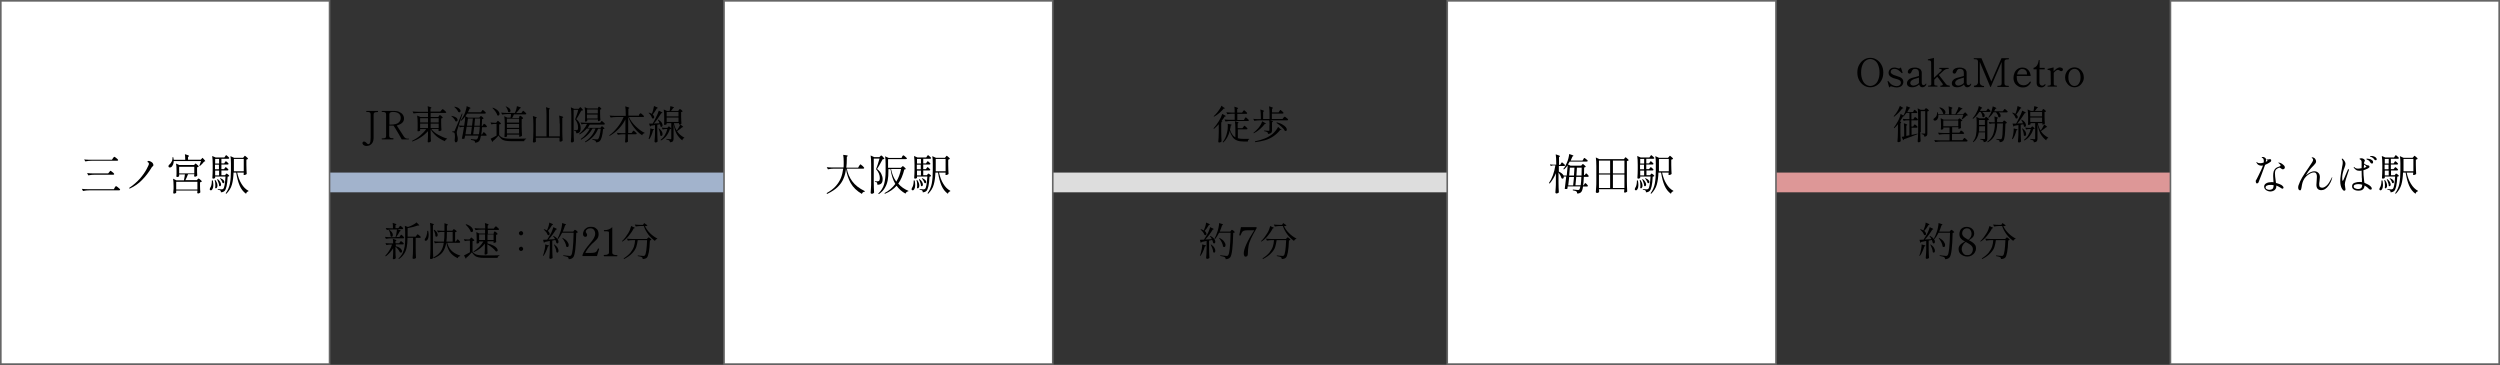 <?xml version="1.0" encoding="utf-8"?>
<!-- Generator: Adobe Illustrator 25.1.0, SVG Export Plug-In . SVG Version: 6.00 Build 0)  -->
<svg version="1.1" id="レイヤー_1" xmlns="http://www.w3.org/2000/svg" xmlns:xlink="http://www.w3.org/1999/xlink" x="0px"
	 y="0px" width="1521px" height="222px" viewBox="0 0 1521 222" style="enable-background:new 0 0 1521 222;" xml:space="preserve">
<rect x="0" y="0" width="1521" height="222" fill="#333333" stroke="none"/>
<style type="text/css">
	.st0{fill:none;stroke:#A2B3CC;stroke-width:12;stroke-miterlimit:10;}
	.st1{fill:none;stroke:#DD9797;stroke-width:12;stroke-miterlimit:10;}
	.st2{fill:none;stroke:#DDDDDD;stroke-width:12;stroke-miterlimit:10;}
	.st3{fill:#FFFFFF;stroke:#666666;stroke-miterlimit:10;}
</style>
<g>
	<line class="st0" x1="0.5" y1="111" x2="482.6" y2="111"/>
	<line class="st1" x1="962.3" y1="111" x2="1444.5" y2="111"/>
	<line class="st2" x1="598.4" y1="111" x2="949.5" y2="111"/>
	<g>
		<rect x="0.5" y="0.5" class="st3" width="200" height="221"/>
		<g>
			<path d="M69.8,114.1c0.1-0.1,0.2-0.2,0.3-0.4c0.1-0.2,0.2-0.3,0.3-0.4c0.1-0.1,0.2-0.1,0.2-0.1c0.1,0,0.4,0.2,0.8,0.5
				c0.4,0.3,0.8,0.6,1.2,1c0.4,0.3,0.5,0.6,0.5,0.7c-0.1,0.3-0.3,0.4-0.7,0.4H54.4c-1.2,0-2.5,0.1-3.9,0.4l-0.7-1.3
				c1,0.1,2.1,0.2,3.5,0.2h16L69.8,114.1z M68.7,96.3c0.1-0.1,0.2-0.2,0.3-0.4c0.1-0.2,0.2-0.3,0.3-0.4c0.1-0.1,0.2-0.1,0.2-0.1
				c0.1,0,0.4,0.1,0.8,0.4c0.4,0.3,0.8,0.6,1.1,0.9c0.3,0.3,0.5,0.6,0.5,0.7c-0.1,0.3-0.3,0.4-0.7,0.4H55.8c-1.2,0-2.5,0.1-3.9,0.4
				L51.2,97c1,0.1,2.1,0.2,3.5,0.2h13.4L68.7,96.3z M66.4,104.8c0.1-0.1,0.2-0.2,0.3-0.4c0.1-0.2,0.2-0.3,0.3-0.4
				c0.1-0.1,0.2-0.1,0.2-0.1c0.1,0,0.3,0.1,0.7,0.4c0.4,0.3,0.7,0.6,1.1,0.9c0.3,0.3,0.5,0.6,0.5,0.7c-0.1,0.3-0.3,0.4-0.6,0.4H57.6
				c-1.2,0-2.5,0.1-3.9,0.4l-0.7-1.4c1,0.1,2.1,0.2,3.5,0.2h9.3L66.4,104.8z"/>
			<path d="M78.7,114.6c-0.1,0-0.2,0-0.2-0.1c0-0.1,0.1-0.2,0.4-0.4c2.4-1.6,4.5-3.5,6.3-5.5c1.8-2.1,3.1-4,4-5.7
				c0.9-1.7,1.4-2.8,1.4-3.2c0-0.3-0.1-0.5-0.2-0.7s-0.4-0.3-0.6-0.4c-0.1,0-0.2,0-0.2-0.1s0.1-0.2,0.3-0.4c0.2-0.2,0.4-0.2,0.6-0.2
				c0.2,0,0.6,0.1,1,0.3s0.8,0.4,1.1,0.7c0.2,0.2,0.4,0.4,0.5,0.7c0.2,0.3,0.2,0.5,0.2,0.8c0,0.2,0,0.4-0.1,0.5
				c-0.1,0.1-0.2,0.2-0.4,0.4c-0.3,0.2-0.5,0.4-0.6,0.7c-1.7,2.8-3.6,5.3-5.8,7.5c-2.1,2.2-4.6,3.9-7.4,5.2
				C78.9,114.6,78.8,114.6,78.7,114.6z"/>
			<path d="M105.7,98c0,0.8-0.2,1.5-0.4,2.1c-0.3,0.6-0.6,1.1-0.9,1.4c-0.3,0.3-0.7,0.4-1.1,0.4c-0.3,0-0.6-0.1-0.7-0.4
				c-0.1-0.1-0.1-0.3-0.1-0.4c0-0.2,0.1-0.4,0.2-0.6c0.1-0.2,0.3-0.3,0.5-0.5c0.5-0.4,0.9-1,1.3-1.8c0.4-0.8,0.5-1.7,0.5-2.6h0.4
				c0.1,0.5,0.2,1,0.3,1.6h7c0-1.4-0.1-2.5-0.2-3.4c1.7,0.5,2.5,0.8,2.5,1.1c0,0.1-0.1,0.2-0.2,0.3l-0.4,0.3v1.7h7.7l1.1-1.2
				c1.1,1.1,1.7,1.8,1.7,2c0,0.1-0.1,0.1-0.3,0.2l-0.4,0.1c-0.3,0.4-0.7,0.9-1.2,1.4c-0.5,0.5-1,0.9-1.4,1.3l-0.3-0.2
				c0.4-1.1,0.7-2,1-2.8H105.7z M118.4,100.1c0.1-0.1,0.1-0.2,0.3-0.4c0.1-0.2,0.2-0.2,0.3-0.2s0.3,0.1,0.6,0.4
				c0.3,0.2,0.6,0.5,0.9,0.8s0.4,0.5,0.4,0.6c-0.2,0.3-0.6,0.4-1,0.5v1.7l0,1.1c0,0.8,0.1,1.5,0.1,2.2c-0.1,0.2-0.3,0.3-0.6,0.5
				c-0.3,0.2-0.6,0.2-0.9,0.2c-0.1,0-0.2-0.1-0.3-0.2c-0.1-0.1-0.1-0.2-0.1-0.4c0,0,0.1-0.2,0.1-0.4v-0.5h-3.8
				c-0.5,1.4-1.1,2.6-1.6,3.6h7l0.4-0.5c0.1-0.1,0.1-0.2,0.3-0.3c0.1-0.1,0.2-0.2,0.3-0.2s0.3,0.1,0.7,0.4c0.3,0.2,0.6,0.5,0.9,0.8
				c0.3,0.3,0.4,0.5,0.4,0.6c-0.1,0.1-0.2,0.2-0.4,0.3c-0.2,0.1-0.4,0.2-0.7,0.2v2.1c0,1.7,0.1,3,0.2,4c-0.1,0.2-0.3,0.3-0.6,0.5
				c-0.3,0.2-0.6,0.2-0.9,0.2c-0.1,0-0.2-0.1-0.3-0.2c-0.1-0.1-0.1-0.2-0.1-0.4l0.1-0.6v-0.6h-12.9v1.3c0,0.1-0.2,0.2-0.5,0.4
				c-0.3,0.1-0.6,0.2-0.9,0.2c-0.1,0-0.2-0.1-0.3-0.2c-0.1-0.1-0.1-0.2-0.1-0.4c0.1-0.6,0.1-1.5,0.2-2.4v-1.5c0-1.9-0.1-3.5-0.3-4.6
				l2,1h4.6c0.3-1.8,0.6-3,0.6-3.6h-3.5v1c0,0.1-0.1,0.2-0.4,0.4c-0.3,0.1-0.6,0.2-0.9,0.2c-0.1,0-0.2-0.1-0.3-0.2
				c-0.1-0.1-0.1-0.2-0.1-0.4c0.1-0.5,0.1-1,0.1-1.5l0-0.7v-1.3c0-1.7-0.1-3-0.3-4.1l2,0.9h8.8L118.4,100.1z M107.2,110.6v4.7h12.9
				v-4.7H107.2z M118.2,101.5h-9.2v4h9.2V101.5z"/>
			<path d="M129.5,109.7c0.2,1.1,0.3,2.1,0.3,2.9c0,1.1-0.2,1.8-0.5,2.4c-0.3,0.5-0.6,0.8-1,0.8c-0.2,0-0.3-0.1-0.5-0.2
				c-0.1-0.1-0.2-0.3-0.2-0.5c0-0.2,0.1-0.4,0.2-0.7c0.3-0.4,0.6-1,0.8-1.8c0.2-0.8,0.3-1.7,0.3-2.8H129.5z M136.7,102.4
				c0-0.1,0.1-0.1,0.2-0.3c0.1-0.1,0.2-0.2,0.2-0.3s0.1-0.1,0.2-0.1c0.2,0,0.5,0.2,1,0.7c0.5,0.4,0.7,0.8,0.7,0.9
				c-0.1,0.3-0.3,0.4-0.6,0.4h-3.7v2.9h2.2l0.4-0.5c0.1-0.1,0.1-0.1,0.2-0.3c0.1-0.1,0.2-0.2,0.3-0.2c0.2,0,0.5,0.2,1,0.6
				c0.5,0.4,0.7,0.7,0.7,0.9c-0.2,0.2-0.5,0.3-1,0.4c-0.2,4.9-0.9,7.7-1.9,8.7c-0.6,0.5-1.3,0.8-2.2,0.8c0-0.5-0.1-0.9-0.3-1.1
				c-0.2-0.2-0.8-0.4-1.6-0.5V115l0.8,0.1c0.8,0.1,1.4,0.1,1.6,0.1c0.2,0,0.4,0,0.5-0.1c0.1,0,0.2-0.1,0.4-0.2
				c0.7-0.6,1.1-3.1,1.4-7.5h-6.3v0.8c0,0.1-0.1,0.2-0.4,0.3c-0.2,0.1-0.5,0.2-0.9,0.2c-0.1,0-0.2-0.1-0.3-0.2
				c-0.1-0.1-0.1-0.2-0.1-0.4c0.1-1.5,0.2-3.2,0.2-5.1v-2.8c0-2.2-0.1-4-0.3-5.3l2.1,0.9h5.3l0.5-0.7c0.1-0.1,0.1-0.1,0.2-0.3
				c0.1-0.1,0.2-0.2,0.2-0.3c0.1-0.1,0.1-0.1,0.2-0.1c0.1,0,0.3,0.1,0.6,0.4c0.3,0.2,0.6,0.5,0.9,0.8c0.3,0.3,0.4,0.5,0.4,0.6
				c-0.1,0.3-0.3,0.4-0.6,0.4h-4.2v2.8h1.7l0.4-0.6c0.1-0.1,0.1-0.2,0.2-0.3c0.1-0.1,0.2-0.2,0.2-0.3c0.1-0.1,0.1-0.1,0.2-0.1
				c0.2,0,0.5,0.2,1,0.7c0.5,0.4,0.7,0.8,0.7,0.9c-0.1,0.3-0.3,0.4-0.6,0.4h-3.8v2.8h1.6L136.7,102.4z M131,109.5
				c0.4,0.6,0.8,1.2,1,1.8c0.2,0.6,0.3,1.1,0.3,1.6c0,0.5-0.1,0.9-0.3,1.2c-0.2,0.3-0.4,0.5-0.6,0.5c-0.2,0-0.4-0.1-0.5-0.3
				c0.1-0.6,0.1-1.1,0.1-1.6c0-1.1-0.1-2.1-0.4-3.1L131,109.5z M133.3,99.5v-2.8h-2.4v2.8H133.3z M130.8,103h2.4v-2.8h-2.4V103z
				 M133.3,103.8h-2.4v2.9h2.4V103.8z M132.5,109c0.7,0.6,1.2,1.1,1.5,1.7c0.3,0.6,0.5,1.1,0.5,1.5c0,0.3-0.1,0.6-0.2,0.8
				c-0.1,0.2-0.3,0.3-0.5,0.3c-0.2,0-0.4-0.1-0.5-0.3c0-0.6-0.1-1.2-0.4-1.9s-0.5-1.4-0.8-2L132.5,109z M134.1,108.4
				c0.8,0.3,1.4,0.7,1.8,1.1s0.6,0.8,0.6,1.2c0,0.2-0.1,0.4-0.2,0.6c-0.1,0.1-0.3,0.2-0.4,0.2c-0.1,0-0.3-0.1-0.5-0.2
				c-0.1-0.4-0.3-0.9-0.6-1.4c-0.3-0.5-0.6-1-1-1.3L134.1,108.4z M148.4,95.4c0.1-0.1,0.1-0.2,0.3-0.4c0.1-0.2,0.2-0.2,0.3-0.2
				s0.3,0.1,0.6,0.4c0.3,0.2,0.6,0.5,0.9,0.8c0.3,0.3,0.4,0.5,0.4,0.6c-0.1,0.1-0.2,0.2-0.4,0.3c-0.2,0.1-0.4,0.2-0.6,0.2v3
				c0,2,0.1,3.9,0.2,5.7c-0.1,0.2-0.3,0.3-0.7,0.5c-0.3,0.1-0.6,0.2-0.9,0.2c-0.1,0-0.2-0.1-0.2-0.2c-0.1-0.1-0.1-0.2-0.1-0.4
				c0,0,0.1-0.2,0.1-0.4V105h-4c0.6,2.6,1.4,4.9,2.6,6.8c1.2,2,2.6,3.4,4.3,4.3l-0.1,0.3c-0.3,0.1-0.6,0.2-0.9,0.5
				c-0.2,0.3-0.4,0.6-0.5,1c-1.7-1.2-3-2.9-3.9-5c-0.9-2.1-1.6-4.7-2.1-7.9h-1.6c-0.1,2.7-0.4,5.2-1,7.3c-0.6,2.2-1.8,4-3.4,5.6
				l-0.4-0.3c1.3-1.8,2.2-3.8,2.6-6c0.4-2.2,0.6-4.8,0.6-7.9v-4.3c0-1.9-0.1-3.4-0.3-4.4l2.2,1h5.5L148.4,95.4z M142.3,96.7v7.5h6
				v-7.5H142.3z"/>
		</g>
	</g>
	<g>
		<rect x="440.5" y="0.5" class="st3" width="200" height="221"/>
		<g>
			<path d="M522.7,100.9c0.1-0.1,0.2-0.2,0.3-0.4c0.1-0.2,0.2-0.3,0.3-0.4c0.1-0.1,0.2-0.1,0.2-0.1c0.1,0,0.4,0.2,0.7,0.5
				c0.4,0.3,0.8,0.6,1.1,1c0.3,0.3,0.5,0.6,0.5,0.7c-0.1,0.3-0.3,0.4-0.6,0.4h-10c0.5,2.8,1.6,5.4,3.3,7.7s4.2,4.3,7.7,6l-0.1,0.3
				c-0.5,0.1-0.8,0.2-1.1,0.4c-0.3,0.2-0.5,0.6-0.6,1c-3.1-1.8-5.4-4-6.9-6.7c-1.4-2.6-2.4-5.6-2.8-8.7c-0.2,2.2-0.7,4.2-1.5,6
				c-0.7,1.8-1.9,3.5-3.5,5.1c-1.6,1.6-3.8,3-6.5,4.3l-0.3-0.5c2.3-1.3,4.2-2.7,5.6-4.3s2.4-3.2,3.1-4.9c0.7-1.7,1.1-3.6,1.4-5.7
				h-5.4c-1.2,0-2.5,0.1-3.9,0.4l-0.7-1.3c1,0.1,2.1,0.2,3.5,0.2h6.7c0.1-0.5,0.1-1.3,0.1-2.3c0-0.3,0-0.7,0-1.2
				c0-1.6-0.1-3-0.3-4.2c1,0.1,1.8,0.2,2.2,0.3c0.4,0.1,0.6,0.2,0.6,0.3c0,0.1-0.1,0.2-0.2,0.3l-0.4,0.3c0,0.4,0,0.6,0,0.8
				c0,2.4-0.1,4.3-0.3,5.8h7.2L522.7,100.9z"/>
			<path d="M531.6,111.1c0,2.1,0.1,4.2,0.2,6.1c-0.4,0.5-0.9,0.7-1.5,0.7c-0.1,0-0.3-0.1-0.4-0.2c-0.1-0.1-0.2-0.2-0.2-0.4
				c0.1-1,0.1-2,0.2-3c0.1-1,0.1-2.2,0.1-3.8v-10.6c0-2.2-0.1-4-0.3-5.3l2.2,1h3.1l0.5-0.5c0.1-0.1,0.2-0.2,0.3-0.3
				c0.1-0.2,0.3-0.2,0.4-0.2c0.2,0,0.5,0.3,1.1,0.9c0.5,0.6,0.8,1,0.8,1.1c-0.1,0.1-0.2,0.2-0.4,0.2c-0.2,0-0.4,0.1-0.7,0.1
				c-1.6,3-2.7,4.9-3.4,5.9c1.2,0.9,2.1,1.9,2.6,3s0.8,2.1,0.8,3.1c0,1.2-0.2,2-0.7,2.6c-0.5,0.6-1.3,0.9-2.5,0.9
				c0-0.3,0-0.5-0.1-0.8c-0.1-0.3-0.1-0.4-0.2-0.6c-0.1-0.1-0.3-0.2-0.5-0.2c-0.2-0.1-0.5-0.1-0.7-0.1v-0.4h1.7
				c0.3,0,0.5-0.1,0.7-0.2c0.4-0.2,0.6-0.8,0.6-1.7c0-2-0.8-3.8-2.3-5.5c0.6-1.5,1.3-3.6,2.1-6.4h-3.5V111.1z M548.9,95.2
				c0.1-0.1,0.1-0.2,0.2-0.3s0.2-0.3,0.3-0.3c0.1-0.1,0.2-0.1,0.2-0.1c0.1,0,0.3,0.1,0.7,0.4c0.3,0.3,0.7,0.6,1,0.9
				c0.3,0.3,0.5,0.5,0.5,0.6c-0.1,0.3-0.3,0.4-0.7,0.4h-10.8v5.3h7.8l0.5-0.5c0.1-0.1,0.2-0.2,0.3-0.3c0.1-0.2,0.3-0.2,0.4-0.2
				c0.2,0,0.5,0.2,1,0.7c0.5,0.5,0.8,0.8,0.8,1c-0.1,0.1-0.2,0.2-0.3,0.2c-0.2,0-0.4,0.1-0.6,0.1c-0.9,3.5-2.1,6.4-3.7,8.6
				c1.6,1.9,3.7,3.4,6.2,4.4l-0.1,0.3c-0.4,0-0.7,0.2-1,0.4c-0.3,0.2-0.5,0.6-0.7,1c-2.2-1.2-4-2.8-5.4-4.8
				c-1.9,2.1-4.2,3.7-7.1,4.9l-0.3-0.4c2.7-1.4,4.9-3.3,6.6-5.6c-1.4-2.4-2.4-5.4-2.9-9h-1.3v1.3c0,2-0.1,3.8-0.4,5.4
				c-0.3,1.6-0.8,3.1-1.7,4.6c-0.8,1.5-2.1,2.8-3.7,3.9l-0.4-0.3c1.8-1.7,3-3.6,3.6-5.8c0.6-2.2,0.9-4.8,0.9-7.8v-4.5
				c0-1.9-0.1-3.4-0.3-4.6l2.2,1h7.8L548.9,95.2z M542.1,102.8c0.6,3,1.6,5.6,3.2,7.7c1.4-2.2,2.3-4.8,2.9-7.7H542.1z"/>
			<path d="M556.5,109.7c0.2,1.1,0.3,2.1,0.3,2.9c0,1.1-0.2,1.8-0.5,2.4c-0.3,0.5-0.6,0.8-1,0.8c-0.2,0-0.3-0.1-0.5-0.2
				c-0.1-0.1-0.2-0.3-0.2-0.5c0-0.2,0.1-0.4,0.2-0.7c0.3-0.4,0.6-1,0.8-1.8c0.2-0.8,0.3-1.7,0.3-2.8H556.5z M563.7,102.4
				c0-0.1,0.1-0.1,0.2-0.3c0.1-0.1,0.2-0.2,0.2-0.3s0.1-0.1,0.2-0.1c0.2,0,0.5,0.2,1,0.7c0.5,0.4,0.7,0.8,0.7,0.9
				c-0.1,0.3-0.3,0.4-0.6,0.4h-3.7v2.9h2.2l0.4-0.5c0.1-0.1,0.1-0.1,0.2-0.3c0.1-0.1,0.2-0.2,0.3-0.2c0.2,0,0.5,0.2,1,0.6
				c0.5,0.4,0.7,0.7,0.7,0.9c-0.2,0.2-0.5,0.3-1,0.4c-0.2,4.9-0.9,7.7-1.9,8.7c-0.6,0.5-1.3,0.8-2.2,0.8c0-0.5-0.1-0.9-0.3-1.1
				c-0.2-0.2-0.8-0.4-1.6-0.5V115l0.8,0.1c0.8,0.1,1.4,0.1,1.6,0.1c0.2,0,0.4,0,0.5-0.1c0.1,0,0.2-0.1,0.4-0.2
				c0.7-0.6,1.1-3.1,1.4-7.5h-6.3v0.8c0,0.1-0.1,0.2-0.4,0.3c-0.2,0.1-0.5,0.2-0.9,0.2c-0.1,0-0.2-0.1-0.3-0.2
				c-0.1-0.1-0.1-0.2-0.1-0.4c0.1-1.5,0.2-3.2,0.2-5.1v-2.8c0-2.2-0.1-4-0.3-5.3l2.1,0.9h5.3l0.5-0.7c0.1-0.1,0.1-0.1,0.2-0.3
				c0.1-0.1,0.2-0.2,0.2-0.3c0.1-0.1,0.1-0.1,0.2-0.1c0.1,0,0.3,0.1,0.6,0.4c0.3,0.2,0.6,0.5,0.9,0.8c0.3,0.3,0.4,0.5,0.4,0.6
				c-0.1,0.3-0.3,0.4-0.6,0.4h-4.2v2.8h1.7l0.4-0.6c0.1-0.1,0.1-0.2,0.2-0.3c0.1-0.1,0.2-0.2,0.2-0.3c0.1-0.1,0.1-0.1,0.2-0.1
				c0.2,0,0.5,0.2,1,0.7c0.5,0.4,0.7,0.8,0.7,0.9c-0.1,0.3-0.3,0.4-0.6,0.4h-3.8v2.8h1.6L563.7,102.4z M558,109.5
				c0.4,0.6,0.8,1.2,1,1.8c0.2,0.6,0.3,1.1,0.3,1.6c0,0.5-0.1,0.9-0.3,1.2c-0.2,0.3-0.4,0.5-0.6,0.5c-0.2,0-0.4-0.1-0.5-0.3
				c0.1-0.6,0.1-1.1,0.1-1.6c0-1.1-0.1-2.1-0.4-3.1L558,109.5z M560.3,99.5v-2.8h-2.4v2.8H560.3z M557.8,103h2.4v-2.8h-2.4V103z
				 M560.3,103.8h-2.4v2.9h2.4V103.8z M559.5,109c0.7,0.6,1.2,1.1,1.5,1.7c0.3,0.6,0.5,1.1,0.5,1.5c0,0.3-0.1,0.6-0.2,0.8
				c-0.1,0.2-0.3,0.3-0.5,0.3c-0.2,0-0.4-0.1-0.5-0.3c0-0.6-0.1-1.2-0.4-1.9s-0.5-1.4-0.8-2L559.5,109z M561.1,108.4
				c0.8,0.3,1.4,0.7,1.8,1.1s0.6,0.8,0.6,1.2c0,0.2-0.1,0.4-0.2,0.6c-0.1,0.1-0.3,0.2-0.4,0.2c-0.1,0-0.3-0.1-0.5-0.2
				c-0.1-0.4-0.3-0.9-0.6-1.4c-0.3-0.5-0.6-1-1-1.3L561.1,108.4z M575.4,95.4c0.1-0.1,0.1-0.2,0.3-0.4c0.1-0.2,0.2-0.2,0.3-0.2
				s0.3,0.1,0.6,0.4c0.3,0.2,0.6,0.5,0.9,0.8c0.3,0.3,0.4,0.5,0.4,0.6c-0.1,0.1-0.2,0.2-0.4,0.3c-0.2,0.1-0.4,0.2-0.6,0.2v3
				c0,2,0.1,3.9,0.2,5.7c-0.1,0.2-0.3,0.3-0.7,0.5c-0.3,0.1-0.6,0.2-0.9,0.2c-0.1,0-0.2-0.1-0.2-0.2c-0.1-0.1-0.1-0.2-0.1-0.4
				c0,0,0.1-0.2,0.1-0.4V105h-4c0.6,2.6,1.4,4.9,2.6,6.8c1.2,2,2.6,3.4,4.3,4.3l-0.1,0.3c-0.3,0.1-0.6,0.2-0.9,0.5
				c-0.2,0.3-0.4,0.6-0.5,1c-1.7-1.2-3-2.9-3.9-5c-0.9-2.1-1.6-4.7-2.1-7.9h-1.6c-0.1,2.7-0.4,5.2-1,7.3c-0.6,2.2-1.8,4-3.4,5.6
				l-0.4-0.3c1.3-1.8,2.2-3.8,2.6-6c0.4-2.2,0.6-4.8,0.6-7.9v-4.3c0-1.9-0.1-3.4-0.3-4.4l2.2,1h5.5L575.4,95.4z M569.3,96.7v7.5h6
				v-7.5H569.3z"/>
		</g>
	</g>
	<g>
		<rect x="880.5" y="0.5" class="st3" width="200" height="221"/>
		<g>
			<path d="M964.4,106.2c0.1-0.1,0.1-0.2,0.2-0.3c0.1-0.1,0.1-0.2,0.2-0.3c0.1-0.1,0.1-0.1,0.2-0.1c0.2,0,0.5,0.2,0.9,0.7
				c0.5,0.5,0.7,0.8,0.7,1c-0.1,0.3-0.3,0.4-0.6,0.4h-2.4c-0.1,2.1-0.2,3.8-0.4,5.1h0.3l0.4-0.6c0.1-0.1,0.1-0.2,0.2-0.3
				s0.1-0.2,0.2-0.3c0.1-0.1,0.1-0.1,0.2-0.1c0.2,0,0.5,0.2,0.9,0.7c0.5,0.5,0.7,0.8,0.7,1c-0.1,0.3-0.3,0.4-0.6,0.4h-2.4
				c-0.2,1.6-0.6,2.7-1,3.2c-0.3,0.4-0.7,0.7-1.1,0.8c-0.5,0.2-0.9,0.3-1.5,0.2c0-0.6-0.1-1-0.4-1.2c-0.3-0.3-1.1-0.5-2.2-0.7l0-0.5
				c1.6,0.2,2.7,0.3,3.1,0.3c0.2,0,0.4,0,0.5-0.1s0.3-0.1,0.4-0.2c0.2-0.3,0.4-0.9,0.6-1.9h-7.7l-0.2,1.4c-0.2,0.2-0.5,0.2-0.8,0.2
				c-0.2,0-0.5,0-0.8-0.1c0.3-2.3,0.6-4.8,0.9-7.5h-1.5c0,0.1,0,0.2,0,0.3c0,0.3-0.1,0.5-0.2,0.7c-0.1,0.2-0.3,0.3-0.5,0.3
				s-0.4-0.1-0.7-0.3c-0.1-0.5-0.4-1.1-0.7-1.7s-0.7-1.2-1.1-1.8v6c0,2.1,0.1,4.2,0.2,6.1c-0.1,0.2-0.3,0.4-0.6,0.5
				s-0.6,0.2-0.9,0.2c-0.2,0-0.3-0.1-0.4-0.2c-0.1-0.1-0.2-0.2-0.2-0.4c0.1-1,0.1-2,0.2-3s0.1-2.2,0.1-3.8v-4.9
				c-0.9,2.3-2.2,4.4-3.8,6.3l-0.4-0.4c1.9-2.7,3.2-6.3,3.9-10.7h-1c-0.6,0-1.2,0.1-1.8,0.4L943,100c0.7,0.1,1.6,0.2,2.6,0.2h1.2v-1
				c0-2.2-0.1-4-0.3-5.3c1.7,0.5,2.6,0.9,2.6,1.1c0,0.1-0.1,0.2-0.2,0.3l-0.4,0.3v4.7h0.7l0.5-0.8c0.1-0.1,0.1-0.2,0.2-0.3
				c0.1-0.1,0.2-0.3,0.2-0.3c0.1-0.1,0.1-0.1,0.2-0.1c0.1,0,0.3,0.1,0.6,0.4c0.3,0.3,0.6,0.5,0.9,0.8c0.3,0.3,0.4,0.5,0.4,0.6
				c-0.1,0.3-0.3,0.4-0.7,0.4h-3.1v3.4c1.5,0.7,2.4,1.5,2.9,2.4h1.9c0.2-2.2,0.4-4.3,0.6-6.2c-0.7,1-1.5,1.9-2.3,2.5l-0.4-0.3
				c0.8-0.9,1.5-2.1,2.1-3.6c0.4-0.8,0.7-1.7,1-2.8s0.4-1.9,0.5-2.7c1.7,0.5,2.6,0.9,2.6,1.1c0,0.1-0.1,0.1-0.2,0.2l-0.4,0.2
				c-0.3,0.8-0.7,1.7-1.1,2.5h7.2l0.5-0.8c0.1-0.1,0.2-0.2,0.2-0.4c0.1-0.1,0.2-0.3,0.2-0.3c0.1-0.1,0.1-0.1,0.2-0.1
				c0.1,0,0.3,0.1,0.7,0.4s0.7,0.5,1,0.8c0.3,0.3,0.4,0.5,0.4,0.6c-0.1,0.3-0.3,0.4-0.7,0.4H955c-0.3,0.6-0.7,1.2-1.1,1.7l1.6,0.8
				h6.5l0.4-0.5c0.1-0.1,0.1-0.2,0.3-0.3c0.1-0.1,0.2-0.2,0.3-0.2c0.2,0,0.5,0.2,1,0.7c0.5,0.5,0.8,0.8,0.8,1
				c-0.2,0.2-0.5,0.3-1,0.4c0,1.3-0.1,2.8-0.1,4.6h0.4L964.4,106.2z M957.1,112.8c0.1-1.2,0.3-2.5,0.4-3.9l0.1-1.2h-2.9l-0.6,5.1
				H957.1z M957.6,106.8c0.2-2.3,0.3-4,0.3-4.8h-2.8l-0.4,4.8H957.6z M959,107.6l-0.5,5.1h3.2c0.2-1.2,0.3-2.9,0.4-5.1H959z
				 M962.2,106.8c0.1-1.9,0.1-3.5,0.1-4.8h-2.9c-0.1,0.9-0.2,2.5-0.3,4.8H962.2z"/>
			<path d="M972.9,115.7c0,0.2,0,0.4,0,0.6c0,0.2,0,0.3,0,0.4c0,0.2-0.2,0.4-0.5,0.5c-0.3,0.2-0.6,0.2-0.9,0.2
				c-0.1,0-0.3-0.1-0.4-0.2c-0.1-0.1-0.2-0.2-0.2-0.4c0.1-1,0.1-2,0.2-3c0.1-1,0.1-2.2,0.1-3.8v-8.9c0-2.2-0.1-4-0.3-5.3l2.1,1h15
				l0.4-0.5c0.1-0.1,0.1-0.2,0.2-0.3c0.1-0.1,0.1-0.2,0.2-0.2s0.1-0.1,0.2-0.1c0.1,0,0.3,0.1,0.6,0.4c0.3,0.2,0.6,0.5,0.9,0.8
				s0.4,0.5,0.4,0.6c-0.2,0.2-0.6,0.4-1.1,0.5v12.4c0,2.1,0.1,4.2,0.2,6.1c-0.1,0.2-0.3,0.3-0.7,0.5s-0.6,0.2-0.9,0.2
				c-0.1,0-0.2-0.1-0.2-0.2c-0.1-0.1-0.1-0.2-0.1-0.4l0.1-0.8v-0.7h-15.4V115.7z M979.6,105.5v-7.8h-6.8v7.8H979.6z M979.6,106.2
				h-6.8v8.2h6.8V106.2z M988.3,105.5v-7.8h-7v7.8H988.3z M981.3,106.2v8.2h7v-8.2H981.3z"/>
			<path d="M996.5,109.7c0.2,1.1,0.3,2.1,0.3,2.9c0,1.1-0.2,1.8-0.5,2.4c-0.3,0.5-0.6,0.8-1,0.8c-0.2,0-0.3-0.1-0.5-0.2
				c-0.1-0.1-0.2-0.3-0.2-0.5c0-0.2,0.1-0.4,0.2-0.7c0.3-0.4,0.6-1,0.8-1.8c0.2-0.8,0.3-1.7,0.3-2.8H996.5z M1003.7,102.4
				c0-0.1,0.1-0.1,0.2-0.3s0.2-0.2,0.2-0.3s0.1-0.1,0.2-0.1c0.2,0,0.5,0.2,1,0.7c0.5,0.4,0.7,0.8,0.7,0.9c-0.1,0.3-0.3,0.4-0.6,0.4
				h-3.7v2.9h2.2l0.4-0.5c0.1-0.1,0.1-0.1,0.2-0.3c0.1-0.1,0.2-0.2,0.3-0.2c0.2,0,0.5,0.2,1,0.6s0.7,0.7,0.7,0.9
				c-0.2,0.2-0.5,0.3-1,0.4c-0.2,4.9-0.9,7.7-1.9,8.7c-0.6,0.5-1.3,0.8-2.2,0.8c0-0.5-0.1-0.9-0.3-1.1c-0.2-0.2-0.8-0.4-1.6-0.5V115
				l0.8,0.1c0.8,0.1,1.4,0.1,1.6,0.1c0.2,0,0.4,0,0.5-0.1c0.1,0,0.2-0.1,0.4-0.2c0.7-0.6,1.1-3.1,1.4-7.5h-6.3v0.8
				c0,0.1-0.1,0.2-0.4,0.3c-0.2,0.1-0.5,0.2-0.9,0.2c-0.1,0-0.2-0.1-0.3-0.2c-0.1-0.1-0.1-0.2-0.1-0.4c0.1-1.5,0.2-3.2,0.2-5.1v-2.8
				c0-2.2-0.1-4-0.3-5.3l2.1,0.9h5.3l0.5-0.7c0.1-0.1,0.1-0.1,0.2-0.3c0.1-0.1,0.2-0.2,0.2-0.3c0.1-0.1,0.1-0.1,0.2-0.1
				c0.1,0,0.3,0.1,0.6,0.4c0.3,0.2,0.6,0.5,0.9,0.8s0.4,0.5,0.4,0.6c-0.1,0.3-0.3,0.4-0.7,0.4h-4.2v2.8h1.7l0.4-0.6
				c0.1-0.1,0.1-0.2,0.2-0.3c0.1-0.1,0.2-0.2,0.2-0.3s0.1-0.1,0.2-0.1c0.2,0,0.5,0.2,1,0.7c0.5,0.4,0.7,0.8,0.7,0.9
				c-0.1,0.3-0.3,0.4-0.6,0.4h-3.8v2.8h1.6L1003.7,102.4z M998,109.5c0.4,0.6,0.8,1.2,1,1.8c0.2,0.6,0.3,1.1,0.3,1.6
				c0,0.5-0.1,0.9-0.3,1.2c-0.2,0.3-0.4,0.5-0.6,0.5c-0.2,0-0.4-0.1-0.5-0.3c0.1-0.6,0.1-1.1,0.1-1.6c0-1.1-0.1-2.1-0.4-3.1
				L998,109.5z M1000.3,99.5v-2.8h-2.4v2.8H1000.3z M997.8,103h2.4v-2.8h-2.4V103z M1000.3,103.8h-2.4v2.9h2.4V103.8z M999.5,109
				c0.7,0.6,1.2,1.1,1.5,1.7c0.3,0.6,0.5,1.1,0.5,1.5c0,0.3-0.1,0.6-0.2,0.8c-0.1,0.2-0.3,0.3-0.5,0.3c-0.2,0-0.4-0.1-0.5-0.3
				c0-0.6-0.1-1.2-0.4-1.9c-0.2-0.7-0.5-1.4-0.8-2L999.5,109z M1001.1,108.4c0.8,0.3,1.4,0.7,1.8,1.1c0.4,0.4,0.6,0.8,0.6,1.2
				c0,0.2-0.1,0.4-0.2,0.6c-0.1,0.1-0.3,0.2-0.4,0.2c-0.1,0-0.3-0.1-0.5-0.2c-0.1-0.4-0.3-0.9-0.6-1.4c-0.3-0.5-0.6-1-1-1.3
				L1001.1,108.4z M1015.4,95.4c0.1-0.1,0.1-0.2,0.3-0.4c0.1-0.2,0.2-0.2,0.3-0.2c0.1,0,0.3,0.1,0.6,0.4c0.3,0.2,0.6,0.5,0.9,0.8
				c0.3,0.3,0.4,0.5,0.4,0.6c-0.1,0.1-0.2,0.2-0.4,0.3c-0.2,0.1-0.4,0.2-0.7,0.2v3c0,2,0.1,3.9,0.2,5.7c-0.1,0.2-0.3,0.3-0.7,0.5
				c-0.3,0.1-0.6,0.2-0.9,0.2c-0.1,0-0.2-0.1-0.2-0.2c-0.1-0.1-0.1-0.2-0.1-0.4c0,0,0.1-0.2,0.1-0.4V105h-4c0.6,2.6,1.4,4.9,2.6,6.8
				c1.2,2,2.6,3.4,4.3,4.3l-0.1,0.3c-0.3,0.1-0.6,0.2-0.9,0.5c-0.2,0.3-0.4,0.6-0.5,1c-1.7-1.2-3-2.9-3.9-5
				c-0.9-2.1-1.6-4.7-2.1-7.9h-1.6c-0.1,2.7-0.4,5.2-1,7.3s-1.8,4-3.4,5.6l-0.4-0.3c1.3-1.8,2.2-3.8,2.6-6s0.6-4.8,0.6-7.9v-4.3
				c0-1.9-0.1-3.4-0.3-4.4l2.2,1h5.5L1015.4,95.4z M1009.3,96.7v7.5h6v-7.5H1009.3z"/>
		</g>
	</g>
	<g>
		<rect x="1320.5" y="0.5" class="st3" width="200" height="221"/>
		<g>
			<path d="M1378.1,100.3c-0.6,1.8-1.3,3.6-2.1,5.7c-0.8,2-1.4,3.7-1.9,4.9c-0.1,0.2-0.2,0.4-0.4,0.5c-0.2,0.1-0.4,0.2-0.6,0.2
				c-0.2,0-0.4-0.1-0.5-0.4c-0.1-0.2-0.2-0.5-0.2-0.9c0-0.2,0-0.3,0-0.4c0-0.1,0.1-0.2,0.2-0.3c0.2-0.3,0.4-0.7,0.5-0.9
				c0.3-0.7,0.7-1.4,1.1-2.2c0.6-1.2,1.1-2.2,1.5-3.1s0.8-1.8,1.1-2.7c-0.4,0.1-0.7,0.1-1,0.1c-0.7,0-1.3-0.2-1.8-0.5
				c-0.5-0.3-0.8-0.7-1-1.1c-0.1-0.2-0.2-0.4-0.2-0.5c0-0.1,0-0.2,0.1-0.2c0.1,0,0.2,0.1,0.4,0.3c0.4,0.4,1,0.5,1.9,0.5
				c0.5,0,1.2-0.1,2-0.4c0.1-0.3,0.1-0.6,0.1-1c0-0.6-0.1-1-0.3-1.3c-0.1-0.2-0.3-0.4-0.6-0.5c-0.3-0.1-0.4-0.2-0.4-0.3
				c0-0.1,0.1-0.1,0.2-0.2c0.1-0.1,0.2-0.1,0.4-0.1c0.2,0,0.5,0,0.7,0.1c0.5,0.2,0.9,0.4,1.1,0.7c0.2,0.3,0.3,0.6,0.3,1
				c0,0.3-0.1,0.7-0.2,1.1l0.5-0.2c0.1-0.1,0.3-0.2,0.4-0.2c0.1-0.1,0.2-0.2,0.2-0.2s-0.1-0.2-0.2-0.3c-0.1-0.1-0.2-0.1-0.3-0.2
				s-0.2-0.1-0.2-0.2c0-0.1,0.1-0.1,0.2-0.1l0.9,0c0.1,0,0.3,0,0.5-0.1c0.2-0.1,0.4-0.1,0.5-0.1c0.2,0,0.4,0.1,0.6,0.2
				c0.1,0.1,0.2,0.3,0.2,0.6c0,0.2,0,0.3-0.1,0.5s-0.2,0.3-0.4,0.4C1380.3,99.3,1379.2,99.8,1378.1,100.3z M1384.8,103.1
				c-0.5,0.5-0.7,1.3-0.7,2.4c0,1,0.1,2.4,0.4,4.2c0.1,0.7,0.2,1.3,0.2,1.6c0.8,0.2,1.6,0.5,2.4,0.8c0.7,0.3,1.3,0.6,1.6,1
				c0.4,0.4,0.6,0.7,0.6,1c0,0.2-0.1,0.4-0.2,0.5c-0.1,0.1-0.3,0.2-0.5,0.2c-0.2,0-0.3-0.1-0.5-0.2c-0.2-0.1-0.5-0.3-0.8-0.5
				c-0.8-0.5-1.6-0.9-2.4-1.2c0,0.1,0,0.4,0,0.6c0,0.9-0.4,1.6-1.1,2.2c-0.7,0.5-1.6,0.8-2.5,0.8c-0.6,0-1.2-0.1-1.8-0.4
				c-0.6-0.2-1.1-0.6-1.4-1c-0.4-0.4-0.6-0.9-0.6-1.5c0-0.9,0.4-1.6,1.3-2.1c0.9-0.5,2-0.7,3.2-0.7c0.4,0,0.8,0,1.2,0.1
				c-0.1-1.9-0.2-3.2-0.2-3.8c0-1.2,0.1-2.1,0.3-2.8c0.2-0.7,0.6-1.3,1.1-1.8s1.4-0.9,2.6-1.3c0.3-0.1,0.5-0.3,0.5-0.5
				c0-0.2-0.1-0.5-0.4-0.8c-0.3-0.3-0.5-0.5-0.8-0.7c-0.1-0.1-0.2-0.1-0.2-0.2c0,0,0.1-0.1,0.2-0.1c0.1,0,0.3,0,0.6,0.1
				c0.3,0.1,0.5,0.1,0.7,0.2c0.6,0.3,1.2,0.7,1.7,1.2c0.6,0.5,0.8,1,0.8,1.5c0,0.3-0.1,0.6-0.4,0.8c-0.2,0.2-0.5,0.3-0.8,0.3
				c-0.2,0-0.4,0-0.5-0.1c-0.2-0.1-0.3-0.2-0.6-0.4c-0.2-0.2-0.5-0.3-0.6-0.4c-0.2-0.1-0.4-0.1-0.6-0.1
				C1385.9,102.3,1385.3,102.6,1384.8,103.1z M1382.8,114.7c0.3-0.5,0.5-1.1,0.5-2c-0.7-0.2-1.4-0.2-2.1-0.2c-0.8,0-1.4,0.1-2,0.4
				c-0.5,0.2-0.8,0.6-0.8,1.1c0,0.5,0.2,0.9,0.7,1.1c0.5,0.3,1,0.4,1.7,0.4C1381.8,115.4,1382.5,115.1,1382.8,114.7z"/>
			<path d="M1418.9,107.9c0,0.2,0,0.5-0.1,0.7c-0.5,1.7-1.2,3.1-1.9,4.1c-0.8,1.1-1.5,1.8-2.3,2.3c-0.8,0.5-1.6,0.7-2.3,0.7
				c-1,0-1.8-0.3-2.3-0.9s-0.7-1.4-0.7-2.3c0-0.4,0.1-1.5,0.2-3.2c0.1-0.9,0.1-1.5,0.1-1.8c0-0.8-0.1-1.4-0.4-1.9
				c-0.3-0.5-0.8-0.7-1.5-0.7c-0.7,0-1.4,0.2-2.3,0.7c-0.9,0.5-1.7,1.1-2.4,1.8c-0.7,0.7-1.2,1.5-1.6,2.3c-0.4,0.9-0.6,1.5-0.7,2
				c-0.1,0.5-0.3,1.2-0.4,2.1c-0.1,0.8-0.3,1.3-0.4,1.6c-0.1,0.3-0.3,0.4-0.5,0.4c-0.4,0-0.7-0.2-0.9-0.5s-0.3-0.8-0.3-1.3
				c0-0.4,0.1-0.8,0.2-1.2c0.6-1.7,1.3-3.3,2.2-4.8s2.2-3.5,3.8-5.8c1.1-1.6,1.8-2.7,2.2-3.3c0.5-0.7,0.7-1.3,0.7-1.7
				c0-0.3-0.1-0.5-0.3-0.7c-0.1-0.2-0.3-0.3-0.4-0.4c-0.1-0.1-0.2-0.2-0.2-0.2c0-0.1,0.1-0.2,0.4-0.2c0.3,0,0.6,0.1,1,0.3
				s0.7,0.5,0.9,0.9c0.2,0.4,0.4,0.8,0.4,1.2c0,0.5-0.1,0.9-0.4,1.3c-0.3,0.4-0.6,0.8-1.1,1.3l-0.4,0.4c-0.8,0.8-1.5,1.5-2,2.2
				c-0.6,0.7-1.1,1.4-1.6,2.2l-0.7,1.2c0.8-0.7,1.6-1.3,2.5-1.8c0.9-0.4,1.8-0.7,2.6-0.7c1,0,1.8,0.3,2.4,0.9c0.7,0.6,1,1.5,1,2.7
				c0,0.6-0.1,1.3-0.2,2.2c0,0.1-0.1,0.4-0.1,0.8c-0.1,0.4-0.1,0.8-0.1,1.3c0,0.7,0.1,1.3,0.4,1.6c0.3,0.3,0.7,0.5,1.4,0.5
				c0.9,0,1.8-0.5,2.8-1.4c1-0.9,1.9-2.4,2.9-4.4c0-0.1,0.1-0.2,0.1-0.3c0.1-0.1,0.1-0.2,0.2-0.3c0.1-0.1,0.1-0.1,0.2-0.1
				C1418.9,107.7,1418.9,107.7,1418.9,107.9z"/>
			<path d="M1429.1,103.4c0,0.1,0,0.2-0.1,0.3c-0.6,1.8-1.2,3.5-1.7,5.1s-0.7,2.7-0.7,3.4c0,0.3,0.1,0.8,0.2,1.7
				c0.1,0.7,0.2,1.1,0.2,1.3c0,0.2-0.1,0.4-0.2,0.6c-0.1,0.2-0.3,0.2-0.5,0.2c-0.3,0-0.6-0.1-0.8-0.3c-0.2-0.2-0.4-0.5-0.7-1
				c-0.6-1-1-2.6-1-4.6c0-1,0.1-2.1,0.3-3.5c0.2-1.4,0.4-2.7,0.7-4.1c0.1-0.3,0.1-0.5,0.1-0.7c0.1-0.5,0.2-1.1,0.3-1.6
				c0.1-0.5,0.1-0.9,0.1-1.3c0-0.4,0-0.8-0.1-1s-0.2-0.5-0.4-0.9c-0.1-0.1-0.1-0.2-0.1-0.2c0-0.1,0-0.1,0.1-0.2
				c0-0.1,0.1-0.1,0.2-0.1c0.1,0,0.3,0.1,0.4,0.2c0.4,0.4,0.8,0.9,1.1,1.4c0.3,0.5,0.5,1.1,0.5,1.6c0,0.3-0.1,0.7-0.2,1.1
				c-0.1,0.4-0.3,0.9-0.5,1.5l-0.4,1c-0.3,0.9-0.5,1.8-0.7,2.7c-0.2,0.9-0.2,1.8-0.2,2.6c0,1,0.1,1.4,0.3,1.4c0.1,0,0.3-0.2,0.5-0.6
				s0.5-1.1,0.9-2.1c0.6-1.4,1.2-2.8,1.8-4.2c0.1-0.2,0.2-0.3,0.3-0.3C1429.1,103.3,1429.1,103.3,1429.1,103.4z M1442.3,113.4
				c0.5,0.5,0.7,0.9,0.7,1.3c0,0.2-0.1,0.4-0.2,0.5s-0.3,0.2-0.5,0.2c-0.2,0-0.5-0.1-0.7-0.2c-0.2-0.2-0.5-0.4-0.7-0.6
				c-0.2-0.2-0.4-0.4-0.5-0.5c-0.3-0.3-0.7-0.5-1.1-0.8c-0.2-0.1-0.5-0.3-0.7-0.4c-0.1,1-0.4,1.8-1,2.3c-0.6,0.6-1.5,0.8-2.8,0.8
				c-1,0-1.9-0.2-2.7-0.7c-0.8-0.5-1.1-1.1-1.1-2c0-1,0.5-1.7,1.6-2.1c1.1-0.4,2.1-0.5,3-0.5c0.5,0,1,0,1.4,0.1c0-0.5,0-0.9,0-1.4
				c0-0.5,0-0.9-0.1-1.4l-0.1-4.2c-0.2,0-0.4,0.1-0.7,0.1c-0.1,0-0.3,0-0.6,0c-0.8,0-1.4-0.1-1.9-0.4c-0.5-0.3-1-0.8-1.5-1.4
				c-0.1-0.1-0.1-0.2-0.1-0.3c0-0.1,0.1-0.2,0.2-0.2c0.1,0,0.1,0,0.2,0.1c0.1,0.1,0.2,0.1,0.2,0.2c0.2,0.2,0.5,0.4,0.8,0.5
				c0.3,0.1,0.7,0.2,1.2,0.2c0.5,0,1.2-0.1,2.2-0.3c0-0.6,0-1.4,0-2.5v-1.3c0-0.7-0.4-1.3-1.1-1.6c-0.2-0.1-0.2-0.2-0.2-0.2
				c0-0.1,0.1-0.2,0.3-0.3c0.2-0.1,0.5-0.1,1-0.1c0.5,0,1,0.2,1.4,0.5c0.4,0.3,0.6,0.6,0.6,0.9c0,0-0.1,0.2-0.2,0.5
				c-0.1,0.2-0.2,0.5-0.3,0.7c-0.1,0.3-0.1,0.5-0.1,0.5c0.8,0.6,1.4,1,1.9,1.1c0.2,0,0.4,0.1,0.6,0.1c0.3,0.1,0.5,0.1,0.6,0.2
				c0.1,0.1,0.2,0.2,0.2,0.3c0,0.1,0.1,0.2,0.1,0.3c0,0.4-0.3,0.7-1,1.1c-1.1,0.5-2,0.9-2.7,1.1v0.2c0,1.6,0.1,3.5,0.4,5.8
				c0,0.3,0.1,0.8,0.2,1.6C1440.2,111.9,1441.5,112.6,1442.3,113.4z M1436.4,114.5c0.5-0.3,0.7-1,0.8-2.1c-0.8-0.3-1.7-0.4-2.4-0.4
				c-0.7,0-1.3,0.1-1.9,0.3c-0.6,0.2-0.9,0.6-0.9,1.1c0,0.6,0.3,1,0.9,1.2c0.6,0.3,1.2,0.4,1.8,0.4
				C1435.3,115,1435.9,114.9,1436.4,114.5z M1438.1,102.2c1.1-0.3,1.6-0.6,1.6-0.9c0-0.1-0.1-0.2-0.4-0.4c-0.2-0.2-0.4-0.4-0.6-0.5
				c-0.2-0.1-0.3-0.3-0.4-0.3L1438.1,102.2z M1441.5,96.7c0.6,0.1,1.1,0.3,1.6,0.7c0.5,0.3,0.7,0.8,0.7,1.3c0,0.2-0.1,0.4-0.2,0.6
				c-0.1,0.1-0.3,0.2-0.5,0.2c-0.4,0-0.7-0.2-0.9-0.5c-0.2-0.4-0.5-0.8-0.8-1.1s-0.6-0.5-1.1-0.7c0,0-0.1-0.1-0.2-0.1
				s-0.2-0.1-0.3-0.2c-0.1-0.1-0.1-0.1-0.1-0.2c0-0.1,0.2-0.2,0.4-0.2C1440.4,96.5,1440.9,96.6,1441.5,96.7z M1444.1,95.1
				c0.5,0.1,0.9,0.4,1.3,0.7c0.4,0.3,0.6,0.7,0.6,1.1c0,0.2-0.1,0.4-0.2,0.5c-0.2,0.1-0.3,0.1-0.5,0.1c-0.3,0-0.6-0.2-0.8-0.5
				c-0.3-0.4-0.5-0.7-0.8-0.9c-0.3-0.2-0.6-0.4-1-0.6c-0.1-0.1-0.2-0.1-0.4-0.1c-0.1,0-0.2-0.1-0.3-0.1c-0.1-0.1-0.1-0.1-0.1-0.2
				c0-0.1,0.1-0.1,0.2-0.2c0.1,0,0.4,0,0.7,0C1443.1,94.9,1443.6,94.9,1444.1,95.1z"/>
			<path d="M1449.5,109.7c0.2,1.1,0.3,2.1,0.3,2.9c0,1.1-0.2,1.8-0.5,2.4c-0.3,0.5-0.6,0.8-1,0.8c-0.2,0-0.3-0.1-0.5-0.2
				c-0.1-0.1-0.2-0.3-0.2-0.5c0-0.2,0.1-0.4,0.2-0.7c0.3-0.4,0.6-1,0.8-1.8c0.2-0.8,0.3-1.7,0.3-2.8H1449.5z M1456.7,102.4
				c0-0.1,0.1-0.1,0.2-0.3s0.2-0.2,0.2-0.3s0.1-0.1,0.2-0.1c0.2,0,0.5,0.2,1,0.7c0.5,0.4,0.7,0.8,0.7,0.9c-0.1,0.3-0.3,0.4-0.6,0.4
				h-3.7v2.9h2.2l0.4-0.5c0.1-0.1,0.1-0.1,0.2-0.3c0.1-0.1,0.2-0.2,0.3-0.2c0.2,0,0.5,0.2,1,0.6s0.7,0.7,0.7,0.9
				c-0.2,0.2-0.5,0.3-1,0.4c-0.2,4.9-0.9,7.7-1.9,8.7c-0.6,0.5-1.3,0.8-2.2,0.8c0-0.5-0.1-0.9-0.3-1.1c-0.2-0.2-0.8-0.4-1.6-0.5V115
				l0.8,0.1c0.8,0.1,1.4,0.1,1.6,0.1c0.2,0,0.4,0,0.5-0.1c0.1,0,0.2-0.1,0.4-0.2c0.7-0.6,1.1-3.1,1.4-7.5h-6.3v0.8
				c0,0.1-0.1,0.2-0.4,0.3c-0.2,0.1-0.5,0.2-0.9,0.2c-0.1,0-0.2-0.1-0.3-0.2c-0.1-0.1-0.1-0.2-0.1-0.4c0.1-1.5,0.2-3.2,0.2-5.1v-2.8
				c0-2.2-0.1-4-0.3-5.3l2.1,0.9h5.3l0.5-0.7c0.1-0.1,0.1-0.1,0.2-0.3c0.1-0.1,0.2-0.2,0.2-0.3c0.1-0.1,0.1-0.1,0.2-0.1
				c0.1,0,0.3,0.1,0.6,0.4c0.3,0.2,0.6,0.5,0.9,0.8s0.4,0.5,0.4,0.6c-0.1,0.3-0.3,0.4-0.7,0.4h-4.2v2.8h1.7l0.4-0.6
				c0.1-0.1,0.1-0.2,0.2-0.3c0.1-0.1,0.2-0.2,0.2-0.3s0.1-0.1,0.2-0.1c0.2,0,0.5,0.2,1,0.7c0.5,0.4,0.7,0.8,0.7,0.9
				c-0.1,0.3-0.3,0.4-0.6,0.4h-3.8v2.8h1.6L1456.7,102.4z M1451,109.5c0.4,0.6,0.8,1.2,1,1.8c0.2,0.6,0.3,1.1,0.3,1.6
				c0,0.5-0.1,0.9-0.3,1.2c-0.2,0.3-0.4,0.5-0.6,0.5c-0.2,0-0.4-0.1-0.5-0.3c0.1-0.6,0.1-1.1,0.1-1.6c0-1.1-0.1-2.1-0.4-3.1
				L1451,109.5z M1453.3,99.5v-2.8h-2.4v2.8H1453.3z M1450.8,103h2.4v-2.8h-2.4V103z M1453.3,103.8h-2.4v2.9h2.4V103.8z M1452.5,109
				c0.7,0.6,1.2,1.1,1.5,1.7c0.3,0.6,0.5,1.1,0.5,1.5c0,0.3-0.1,0.6-0.2,0.8c-0.1,0.2-0.3,0.3-0.5,0.3c-0.2,0-0.4-0.1-0.5-0.3
				c0-0.6-0.1-1.2-0.4-1.9c-0.2-0.7-0.5-1.4-0.8-2L1452.5,109z M1454.1,108.4c0.8,0.3,1.4,0.7,1.8,1.1c0.4,0.4,0.6,0.8,0.6,1.2
				c0,0.2-0.1,0.4-0.2,0.6c-0.1,0.1-0.3,0.2-0.4,0.2c-0.1,0-0.3-0.1-0.5-0.2c-0.1-0.4-0.3-0.9-0.6-1.4c-0.3-0.5-0.6-1-1-1.3
				L1454.1,108.4z M1468.4,95.4c0.1-0.1,0.1-0.2,0.3-0.4c0.1-0.2,0.2-0.2,0.3-0.2c0.1,0,0.3,0.1,0.6,0.4c0.3,0.2,0.6,0.5,0.9,0.8
				c0.3,0.3,0.4,0.5,0.4,0.6c-0.1,0.1-0.2,0.2-0.4,0.3c-0.2,0.1-0.4,0.2-0.7,0.2v3c0,2,0.1,3.9,0.2,5.7c-0.1,0.2-0.3,0.3-0.7,0.5
				c-0.3,0.1-0.6,0.2-0.9,0.2c-0.1,0-0.2-0.1-0.2-0.2c-0.1-0.1-0.1-0.2-0.1-0.4c0,0,0.1-0.2,0.1-0.4V105h-4c0.6,2.6,1.4,4.9,2.6,6.8
				c1.2,2,2.6,3.4,4.3,4.3l-0.1,0.3c-0.3,0.1-0.6,0.2-0.9,0.5c-0.2,0.3-0.4,0.6-0.5,1c-1.7-1.2-3-2.9-3.9-5
				c-0.9-2.1-1.6-4.7-2.1-7.9h-1.6c-0.1,2.7-0.4,5.2-1,7.3s-1.8,4-3.4,5.6l-0.4-0.3c1.3-1.8,2.2-3.8,2.6-6s0.6-4.8,0.6-7.9v-4.3
				c0-1.9-0.1-3.4-0.3-4.4l2.2,1h5.5L1468.4,95.4z M1462.3,96.7v7.5h6v-7.5H1462.3z"/>
		</g>
	</g>
	<g>
		<path d="M221.6,88.5c-0.4-0.2-0.7-0.4-0.8-0.7c-0.2-0.3-0.3-0.5-0.3-0.7c0-0.3,0.1-0.5,0.3-0.7c0.2-0.2,0.4-0.3,0.6-0.3
			c0.4,0,0.8,0.2,1.2,0.5c0.2,0.1,0.3,0.3,0.4,0.4c0.1,0.1,0.3,0.3,0.3,0.3c0.3,0.3,0.6,0.4,0.9,0.4s0.5-0.1,0.7-0.4
			c0.4-0.6,0.6-1.7,0.6-3.4V69.6c0-0.6-0.2-1-0.5-1.2c-0.3-0.2-0.9-0.3-1.6-0.3h-0.4c-0.1,0-0.2-0.1-0.2-0.3c0-0.2,0.1-0.3,0.2-0.3
			h6.8c0.1,0,0.1,0,0.2,0.1c0,0.1,0,0.1,0,0.3c0,0.2-0.1,0.3-0.2,0.3h-0.4c-0.7,0-1.2,0.1-1.6,0.3c-0.3,0.2-0.5,0.6-0.5,1.2l0,13.9
			c0,1.3-0.2,2.4-0.7,3.2c-0.5,0.8-1.1,1.3-1.7,1.6s-1.3,0.4-2,0.4C222.4,88.8,222,88.7,221.6,88.5z"/>
		<path d="M248.8,84.4c0,0.2-0.1,0.4-0.2,0.4h-4.2c-0.6-1.2-1.5-2.6-2.5-4.4c-1-1.8-1.9-3.1-2.5-4c-0.4,0-0.8,0-1,0h-1.6v6.2
			c0,0.6,0.2,1,0.5,1.2c0.3,0.2,0.9,0.3,1.5,0.3h0.4c0.1,0,0.2,0.1,0.2,0.3c0,0.2-0.1,0.4-0.2,0.4h-6.8c-0.1,0-0.2-0.1-0.2-0.3
			c0-0.2,0.1-0.3,0.2-0.3h0.4c0.7,0,1.2-0.1,1.6-0.3s0.5-0.6,0.5-1.2V69.6c0-0.6-0.2-1-0.5-1.2c-0.4-0.2-0.9-0.3-1.6-0.3h-0.4
			c-0.1,0-0.2-0.1-0.2-0.3c0-0.2,0.1-0.3,0.2-0.3l5.5,0h2.2c1,0,2,0.2,2.8,0.6c0.9,0.4,1.6,0.9,2.1,1.6c0.5,0.7,0.8,1.5,0.8,2.4
			c0,1.1-0.4,2-1.2,2.7c-0.8,0.7-1.9,1.2-3.2,1.6c0.4,0.6,1.3,1.9,2.6,4c1,1.6,1.6,2.6,1.8,2.8c0.3,0.4,0.6,0.7,1,0.9
			c0.4,0.2,1,0.3,1.7,0.3C248.8,84.1,248.8,84.2,248.8,84.4z M237.7,75.8c2.3,0,3.9-0.4,4.8-1.2c0.9-0.8,1.3-1.7,1.3-2.9
			c0-1.3-0.5-2.2-1.4-2.8c-0.9-0.6-2.1-0.8-3.4-0.8c-0.6,0-1.1,0.1-1.5,0.3c-0.4,0.2-0.6,0.6-0.6,1.2v6.2H237.7z"/>
		<path d="M267,70.6c0,0,0.1-0.1,0.2-0.2c0.1-0.1,0.2-0.2,0.2-0.3c0.1-0.1,0.1-0.1,0.2-0.1c0.1,0,0.3,0.1,0.6,0.3
			c0.3,0.2,0.6,0.5,0.8,0.7c0.2,0.3,0.4,0.5,0.4,0.6c-0.1,0.2-0.5,0.4-1,0.5v2.4c0,2,0.1,3.6,0.2,4.7c-0.1,0.1-0.3,0.3-0.6,0.4
			c-0.3,0.1-0.6,0.2-0.9,0.2c-0.2,0-0.3-0.2-0.3-0.5c0,0,0-0.1,0-0.2c0-0.1,0-0.1,0-0.2v-0.4h-4.4c1,1.3,2.4,2.5,4.2,3.5
			c1.8,1,3.6,1.8,5.4,2.3l0,0.3c-0.3,0-0.6,0.2-0.8,0.4c-0.2,0.2-0.4,0.5-0.5,0.9c-1.8-0.7-3.5-1.7-5-2.9c-1.5-1.3-2.8-2.7-3.7-4.4
			v2.5c0,2,0.1,3.6,0.2,4.8c-0.1,0.2-0.3,0.3-0.6,0.5c-0.3,0.2-0.6,0.2-0.9,0.2c-0.1,0-0.3,0-0.4-0.1c-0.1-0.1-0.1-0.2-0.1-0.3
			c0.1-1.3,0.2-2.7,0.2-4.1v-2.3c-1.2,1.3-2.5,2.5-4.2,3.6c-1.6,1.1-3.4,2-5.3,2.7l-0.2-0.4c1.8-0.9,3.4-1.9,4.9-3.2
			c1.5-1.3,2.8-2.6,3.7-4h-3.7v0.9c0,0.1-0.1,0.2-0.4,0.3s-0.6,0.2-0.8,0.2c-0.1,0-0.2,0-0.3-0.1c-0.1-0.1-0.1-0.2-0.1-0.3
			c0.1-0.7,0.1-1.6,0.1-2.7v-1.6c0-2-0.1-3.7-0.3-4.9l2,0.9h4.6v-2.5h-5.2c-1.1,0-2.3,0.1-3.6,0.3l-0.6-1.2c0.9,0.1,1.9,0.2,3.2,0.2
			h6.2c0-1.3-0.1-2.4-0.2-3.4c0.9,0.3,1.5,0.5,1.8,0.6s0.5,0.3,0.5,0.4c0,0.1-0.1,0.2-0.2,0.2l-0.4,0.3v1.8h6l0.6-0.8
			c0.1-0.1,0.2-0.2,0.3-0.3c0.1-0.1,0.2-0.2,0.3-0.3c0.1-0.1,0.2-0.1,0.2-0.1c0.1,0,0.3,0.1,0.7,0.4c0.4,0.3,0.7,0.6,1,0.9
			s0.5,0.5,0.5,0.6c0,0.3-0.3,0.4-0.6,0.4H262v2.5h4.7L267,70.6z M260.4,74.5v-2.6h-4.8v2.6H260.4z M260.4,75.2h-4.8v2.7h4.8V75.2z
			 M266.9,74.5v-2.6H262v2.6H266.9z M262,75.2v2.7h4.9v-2.7H262z"/>
		<path d="M276.1,72.1c-0.5-0.6-1-1-1.5-1.4l0.2-0.2c1.2,0.2,2.1,0.6,2.7,1s0.9,1,0.9,1.5c0,0.3-0.1,0.5-0.2,0.6s-0.3,0.3-0.6,0.3
			c-0.2,0-0.3-0.1-0.6-0.2C276.9,73.2,276.6,72.6,276.1,72.1z M277.9,80.8c0,0.3,0.1,0.8,0.2,1.4c0.1,0.5,0.2,0.9,0.3,1.2
			c0.1,0.4,0.1,0.8,0.1,1.2c0,1.4-0.4,2-1.2,2c-0.4,0-0.6-0.4-0.7-1.2c0.1-0.9,0.2-1.7,0.2-2.5c0-1.3-0.2-2-0.5-2.2
			c-0.1-0.1-0.3-0.2-0.5-0.2c-0.2,0-0.4-0.1-0.6-0.1v-0.5h1c0.2,0,0.3,0,0.3-0.1c0.1,0,0.1-0.2,0.2-0.4l4.3-10.3l0.4,0.1
			c-0.3,0.9-0.8,2.6-1.7,5.1c-0.3,0.9-0.6,1.8-0.8,2.6c-0.3,0.8-0.5,1.4-0.6,1.9C278,79.6,277.9,80.3,277.9,80.8z M277.9,66.6
			c-0.5-0.6-1-1.1-1.5-1.5l0.2-0.2c1.2,0.2,2.1,0.6,2.7,1.1c0.6,0.5,0.9,1,0.9,1.5c0,0.3-0.1,0.5-0.2,0.6c-0.1,0.2-0.3,0.2-0.6,0.2
			c-0.2,0-0.4-0.1-0.6-0.2C278.7,67.8,278.4,67.2,277.9,66.6z M293.3,77.2c-0.1,1.9-0.3,3.4-0.5,4.6h0.5l0.4-0.7
			c0-0.1,0.1-0.2,0.2-0.3c0.1-0.1,0.2-0.2,0.2-0.3c0.1-0.1,0.1-0.1,0.2-0.1c0.1,0,0.3,0.1,0.6,0.4s0.6,0.5,0.8,0.8s0.4,0.5,0.4,0.6
			c0,0.3-0.2,0.4-0.6,0.4h-2.9c-0.3,1.6-0.6,2.6-1.1,3.2c-0.6,0.7-1.5,1-2.5,1c0-0.5-0.1-0.9-0.4-1.1c-0.3-0.2-1-0.4-2.1-0.6v-0.5
			c1.8,0.2,2.8,0.3,3,0.3c0.2,0,0.4,0,0.5-0.1c0.1,0,0.2-0.1,0.4-0.3c0.3-0.3,0.5-0.9,0.7-2H283l-0.4,1.8c-0.2,0.1-0.4,0.2-0.7,0.2
			c-0.2,0-0.5,0-0.9-0.1c0.5-2.6,1-5,1.3-7.2h-0.9c-0.5,0-1,0.1-1.6,0.3l-0.6-1.2c0.6,0.1,1.3,0.2,2.2,0.2h1l0.2-1.3
			c0.3-1.5,0.4-2.9,0.4-4.3c-0.8,1-1.6,1.9-2.4,2.6l-0.3-0.3c0.8-0.9,1.5-2.1,2.2-3.6c0.3-0.7,0.7-1.6,0.9-2.6
			c0.3-1,0.5-1.8,0.5-2.4c1.6,0.6,2.4,0.9,2.4,1.2c0,0-0.1,0.1-0.2,0.2l-0.4,0.1c-0.2,0.4-0.5,1.2-1,2.2h7.9l0.5-0.7
			c0.1-0.1,0.1-0.2,0.2-0.3c0.1-0.1,0.1-0.2,0.2-0.3s0.2-0.1,0.2-0.1c0.1,0,0.3,0.1,0.6,0.4c0.3,0.2,0.6,0.5,0.9,0.8
			c0.3,0.3,0.4,0.5,0.4,0.6c-0.1,0.3-0.3,0.4-0.6,0.4h-10.8c-0.3,0.6-0.7,1.1-1.1,1.6l1.7,0.9h6.8l0.4-0.5c0-0.1,0.1-0.1,0.2-0.2
			c0.1-0.1,0.1-0.2,0.2-0.2s0.1-0.1,0.2-0.1c0.2,0,0.5,0.2,0.9,0.6c0.5,0.4,0.7,0.7,0.7,0.9c-0.2,0.2-0.5,0.3-0.9,0.4
			c0,1.2-0.1,2.6-0.2,4.2h0.3l0.5-0.7c0-0.1,0.1-0.2,0.2-0.3c0.1-0.1,0.2-0.2,0.2-0.3c0.1-0.1,0.1-0.1,0.2-0.1
			c0.1,0,0.3,0.1,0.6,0.3c0.3,0.2,0.6,0.5,0.8,0.8c0.2,0.3,0.4,0.5,0.4,0.6c-0.1,0.3-0.3,0.4-0.6,0.4H293.3z M286.5,81.7
			c0.1-0.9,0.4-2.5,0.6-4.6h-3.2l-0.7,4.6H286.5z M287.2,76.5l0.2-1.9l0.3-2.5h-3l-0.3,2.1l-0.3,2.3H287.2z M291.4,81.7
			c0.2-1.2,0.4-2.7,0.5-4.6h-3.4c-0.1,1.2-0.3,2.7-0.6,4.6H291.4z M291.9,76.5c0.1-1.3,0.2-2.8,0.2-4.4H289
			c-0.1,0.9-0.2,2.3-0.4,4.4H291.9z"/>
		<path d="M302.3,74.2c0-0.1,0.1-0.2,0.2-0.3c0.1-0.1,0.1-0.2,0.2-0.3c0.1-0.1,0.1-0.1,0.2-0.1c0.1,0,0.3,0.1,0.6,0.4
			c0.3,0.3,0.6,0.5,0.9,0.8c0.3,0.3,0.4,0.5,0.4,0.6c-0.2,0.2-0.6,0.4-1.1,0.4v6.5c0.5,0.6,1.1,1.1,1.7,1.4c0.6,0.3,1.3,0.5,2.2,0.6
			c0.8,0.1,2,0.2,3.4,0.2c4.2,0,7.2,0,9.1-0.1v0.3c-0.3,0.1-0.6,0.2-0.8,0.4s-0.3,0.5-0.4,0.9h-7.9c-1.5,0-2.7-0.1-3.6-0.3
			c-0.9-0.2-1.7-0.5-2.3-1s-1.2-1.2-1.8-2.1c-0.5,0.5-1,1.1-1.7,1.8s-1.2,1.2-1.7,1.5v0.1c0,0.2-0.1,0.4-0.3,0.5l-1.1-2
			c0.9-0.4,2.1-1.1,3.6-1.9v-7.1h-1.1c-0.6,0-1.3,0.1-2,0.3l-0.6-1.2c0.6,0.1,1.4,0.2,2.3,0.2h1.1L302.3,74.2z M299.8,65.5
			c1.4,0.5,2.4,1.1,3.1,1.8s1,1.4,1,2c0,0.3-0.1,0.5-0.2,0.7s-0.3,0.3-0.6,0.3c-0.2,0-0.4-0.1-0.6-0.2c-0.1-0.7-0.5-1.4-1.1-2.3
			c-0.6-0.8-1.2-1.5-1.8-2.1L299.8,65.5z M315.9,71c0-0.1,0.1-0.2,0.2-0.3c0.1-0.1,0.1-0.2,0.2-0.2c0.1,0,0.1-0.1,0.2-0.1
			c0.1,0,0.3,0.1,0.6,0.3c0.3,0.2,0.6,0.5,0.8,0.7c0.2,0.3,0.4,0.4,0.4,0.6c-0.2,0.2-0.5,0.4-0.9,0.5v4.4c0,2,0.1,3.9,0.2,5.6
			c-0.1,0.2-0.3,0.3-0.6,0.5c-0.3,0.1-0.6,0.2-0.9,0.2c-0.1,0-0.2,0-0.2-0.1s-0.1-0.2-0.1-0.3c0,0,0-0.2,0.1-0.4v-0.5h-7.4v1
			c0,0.1-0.1,0.2-0.4,0.3s-0.5,0.2-0.8,0.2c-0.1,0-0.2,0-0.3-0.1c-0.1-0.1-0.1-0.2-0.1-0.3c0.1-1.4,0.2-3,0.2-4.8v-2.6
			c0-2-0.1-3.7-0.3-4.9l1.9,0.9h1.9c0.2-0.8,0.3-1.5,0.3-2.2h-1.9c-1.1,0-2.3,0.1-3.5,0.3l-0.6-1.2c0.9,0.1,1.9,0.2,3.2,0.2h5.2
			c0.3-0.7,0.5-1.4,0.8-2.1c0.2-0.8,0.3-1.4,0.4-2c0.9,0.3,1.5,0.5,1.9,0.6s0.5,0.3,0.5,0.4c0,0-0.1,0.1-0.2,0.2l-0.4,0.2
			c-0.7,1-1.4,1.9-2.3,2.8h3.2l0.5-0.7c0.1-0.1,0.1-0.2,0.2-0.3s0.2-0.2,0.2-0.3c0.1-0.1,0.1-0.1,0.2-0.1c0.1,0,0.3,0.1,0.6,0.4
			c0.3,0.2,0.6,0.5,0.9,0.8c0.3,0.3,0.4,0.5,0.4,0.6c0,0.3-0.2,0.4-0.6,0.4h-6.9c-0.4,0.8-0.7,1.6-1.1,2.2h4.2L315.9,71z
			 M307.8,64.7c0.9,0.3,1.6,0.8,2.1,1.2c0.4,0.5,0.7,1,0.7,1.4c0,0.3-0.1,0.6-0.2,0.7c-0.2,0.2-0.4,0.3-0.6,0.3
			c-0.2,0-0.5-0.1-0.7-0.3c0-0.5-0.2-1.1-0.5-1.7c-0.3-0.6-0.6-1.1-1-1.6L307.8,64.7z M315.8,74.6v-2.4h-7.4v2.4H315.8z M315.8,75.4
			h-7.4v2.4h7.4V75.4z M308.4,78.5v2.7h7.4v-2.7H308.4z"/>
		<path d="M340.5,75.2c0-2-0.1-3.7-0.3-4.9c1.7,0.4,2.5,0.8,2.5,1c0,0.1-0.1,0.2-0.2,0.2l-0.4,0.3v8.1c0,2,0.1,3.9,0.2,5.6
			c-0.1,0.2-0.3,0.3-0.6,0.5c-0.3,0.1-0.6,0.2-0.9,0.2c-0.3,0-0.4-0.2-0.4-0.5c0-0.3,0-0.5,0-0.6l0-0.5v-0.8H326v0.8
			c0,0.2,0,0.4,0,0.6l0.1,0.8c0,0.2-0.2,0.3-0.5,0.5c-0.3,0.2-0.6,0.2-0.8,0.2c-0.2,0-0.3,0-0.4-0.1c-0.1-0.1-0.2-0.2-0.2-0.3
			c0.1-0.9,0.1-1.9,0.2-2.7c0-0.9,0.1-2.1,0.1-3.5v-4.6c0-2-0.1-3.7-0.3-4.9c1.6,0.4,2.4,0.8,2.4,1c0,0.1-0.1,0.2-0.2,0.2l-0.4,0.3
			V83h6.5V70.1c0-2-0.1-3.7-0.3-4.9c1.6,0.5,2.4,0.8,2.4,1c0,0.1-0.1,0.2-0.2,0.2l-0.4,0.3V83h6.6V75.2z"/>
		<path d="M349,80.4c0,2,0.1,3.9,0.2,5.6c-0.4,0.4-0.8,0.7-1.4,0.7c-0.1,0-0.2-0.1-0.3-0.2c-0.1-0.1-0.2-0.2-0.2-0.3
			c0.1-0.9,0.1-1.9,0.2-2.7c0-0.9,0.1-2.1,0.1-3.5v-9.8c0-2-0.1-3.7-0.3-4.9l2,0.9h2.8l0.4-0.5c0,0,0.1-0.1,0.3-0.3
			c0.1-0.1,0.2-0.2,0.3-0.2c0.1,0,0.5,0.3,0.9,0.8c0.5,0.5,0.7,0.9,0.7,1c-0.2,0.2-0.5,0.3-1,0.3c-0.1,0.2-0.2,0.4-0.5,0.8
			c-1.2,2.2-2,3.7-2.6,4.4c1,0.8,1.7,1.7,2.1,2.7c0.4,0.9,0.6,1.9,0.6,2.8c0,1-0.2,1.8-0.6,2.3s-1.1,0.8-2.1,0.8
			c0-0.2,0-0.5-0.1-0.7c0-0.2-0.1-0.4-0.2-0.5c-0.1-0.1-0.5-0.3-1-0.3v-0.4h1.3c0.2,0,0.4,0,0.6-0.1c0.4-0.2,0.5-0.7,0.5-1.5
			c0-1.9-0.6-3.5-1.8-5c0.3-0.7,0.6-1.7,1-2.8c0.4-1.1,0.7-2.1,0.9-3H349V80.4z M365.5,74.3c0.1-0.1,0.1-0.2,0.2-0.3
			c0.1-0.1,0.1-0.2,0.2-0.3c0.1-0.1,0.2-0.1,0.2-0.1c0.1,0,0.3,0.1,0.6,0.4c0.3,0.2,0.6,0.5,0.9,0.8c0.3,0.3,0.4,0.5,0.4,0.6
			c-0.1,0.3-0.3,0.4-0.6,0.4h-8.6c-0.4,0.7-0.8,1.4-1.2,2h7.7l0.4-0.5c0-0.1,0.1-0.2,0.2-0.3c0.1-0.1,0.2-0.2,0.3-0.2
			c0.2,0,0.5,0.2,0.9,0.6c0.4,0.4,0.7,0.7,0.7,0.8c-0.1,0.2-0.4,0.3-0.9,0.3c-0.2,2-0.4,3.6-0.8,4.9s-0.8,2.1-1.3,2.5
			c-0.6,0.5-1.3,0.7-2.2,0.7c0-0.5-0.1-0.8-0.4-1c-0.1-0.1-0.4-0.2-0.7-0.3c-0.3-0.1-0.7-0.2-1.1-0.3l0-0.4c1.4,0.1,2.3,0.2,2.6,0.2
			c0.2,0,0.4,0,0.5,0c0.1,0,0.2-0.1,0.4-0.2c0.3-0.3,0.6-1,0.9-2.1c0.3-1.1,0.5-2.5,0.7-4.2h-1.6c-1.4,3.6-4,6.4-7.8,8.3l-0.2-0.4
			c1.5-1,2.8-2.1,3.9-3.5c1.1-1.4,1.9-2.8,2.5-4.5h-1.8c-0.8,1.4-1.7,2.7-2.9,3.8c-1.2,1.2-2.5,2.1-4,3l-0.3-0.4
			c1.2-0.8,2.3-1.8,3.2-2.9c1-1.1,1.8-2.3,2.4-3.5H357c-1.2,1.4-2.6,2.6-4.4,3.6l-0.2-0.4c1-0.8,1.9-1.7,2.7-2.7
			c0.8-1,1.5-2.1,2-3.3h-1.2c-0.7,0-1.4,0.1-2.1,0.3l-0.6-1.2c0.9,0.1,1.9,0.2,3.2,0.2h8.7L365.5,74.3z M363.9,65.4
			c0-0.1,0.1-0.2,0.2-0.3c0.1-0.1,0.2-0.2,0.3-0.2c0.2,0,0.5,0.2,0.9,0.6s0.6,0.7,0.6,0.8c-0.1,0.2-0.4,0.3-0.8,0.4v2.2
			c0,1.8,0.1,3.2,0.2,4.2c-0.1,0.1-0.3,0.3-0.5,0.4c-0.3,0.1-0.5,0.2-0.8,0.2h-0.2v-1h-6.5v0.8c0,0.1-0.1,0.2-0.3,0.3
			c-0.2,0.1-0.5,0.2-0.8,0.2c-0.1,0-0.2,0-0.2-0.1c-0.1-0.1-0.1-0.2-0.1-0.3c0.1-0.7,0.1-1.5,0.1-2.4v-1.5c0-1.8-0.1-3.3-0.3-4.5
			l1.9,0.8h6.2L363.9,65.4z M363.7,69v-2.4h-6.5V69H363.7z M357.1,69.7v2.4h6.5v-2.4H357.1z"/>
		<path d="M388.9,69.6c0.1-0.1,0.1-0.2,0.3-0.3c0.1-0.2,0.2-0.3,0.3-0.3c0.1-0.1,0.1-0.1,0.2-0.1c0.1,0,0.3,0.1,0.7,0.4
			c0.3,0.3,0.7,0.6,1,0.9c0.3,0.3,0.4,0.5,0.4,0.6c0,0.3-0.2,0.4-0.6,0.4h-8.6c1,2.1,2.4,4,4.2,5.7s3.5,3.1,5.4,3.9l0,0.2
			c-0.3,0-0.6,0.2-0.9,0.4c-0.3,0.2-0.5,0.5-0.6,0.9c-1.8-1.1-3.4-2.7-4.9-4.6c-1.5-1.9-2.7-4.1-3.6-6.6v9.8h2.1l0.5-0.7
			c0-0.1,0.1-0.2,0.2-0.3c0.1-0.2,0.2-0.3,0.3-0.3c0.1-0.1,0.1-0.1,0.2-0.1c0.1,0,0.3,0.1,0.6,0.4c0.3,0.3,0.6,0.5,0.9,0.8
			s0.4,0.5,0.4,0.6c-0.1,0.3-0.3,0.4-0.6,0.4H382v1.5l0,0.9c0,0.7,0,1.4,0.1,1.9c-0.1,0.2-0.2,0.3-0.5,0.5c-0.3,0.2-0.6,0.2-0.9,0.2
			c-0.1,0-0.3,0-0.3-0.1c-0.1-0.1-0.1-0.2-0.1-0.3c0.1-0.7,0.1-1.7,0.2-2.9v-1.7h-1.6c-1,0-2,0.1-3,0.3l-0.6-1.2
			c0.9,0.1,1.9,0.2,3.2,0.2h2v-8.4c-1,2.1-2.4,4-4,5.7c-1.6,1.7-3.5,3.2-5.6,4.4l-0.2-0.4c1.9-1.3,3.5-3,5.1-5s2.7-4,3.6-6.1h-4.3
			c-1.1,0-2.3,0.1-3.6,0.3l-0.6-1.2c0.9,0.1,1.9,0.2,3.2,0.2h6.6v-0.9c0-2-0.1-3.7-0.3-4.9c0.9,0.3,1.6,0.5,1.9,0.6s0.6,0.3,0.6,0.4
			c0,0.1-0.1,0.2-0.2,0.2l-0.4,0.3v4.2h6.4L388.9,69.6z"/>
		<path d="M396.6,69.2c0.3-0.7,0.6-1.5,0.8-2.4c0.2-0.9,0.4-1.7,0.5-2.3c1.6,0.6,2.3,1,2.3,1.2c0,0-0.1,0.1-0.2,0.2l-0.4,0.1
			c-0.9,1.6-1.8,2.8-2.5,3.7c0.3,0.3,0.5,0.5,0.7,0.8c0.2,0.3,0.2,0.6,0.2,0.8c0,0.3-0.1,0.5-0.2,0.6c-0.1,0.2-0.3,0.2-0.5,0.2
			c-0.2,0-0.4-0.1-0.6-0.2c-0.1-0.5-0.4-1.1-0.8-1.7c-0.4-0.6-0.8-1.1-1.3-1.5l0.2-0.2c0.7,0.2,1.3,0.5,1.7,0.7L396.6,69.2z
			 M397.1,78.5c0.6,0.1,0.9,0.2,0.9,0.3c0,0.1-0.1,0.2-0.3,0.3l-0.4,0.2c-0.6,2.4-1.4,4.2-2.3,5.4l-0.4-0.2c0.1-0.4,0.3-0.8,0.4-1.3
			c0.2-0.8,0.4-1.6,0.5-2.6c0.1-1,0.2-1.8,0.1-2.5L397.1,78.5z M398.4,75.1l2.9-0.1c-0.3-0.8-0.7-1.5-1.1-2.1l0.3-0.1
			c0.9,0.5,1.6,1.1,2,1.7c0.4,0.6,0.6,1.2,0.6,1.7c0,0.3-0.1,0.6-0.2,0.7c-0.1,0.2-0.3,0.3-0.5,0.3c-0.2,0-0.4-0.1-0.6-0.3
			c0-0.4-0.1-0.9-0.3-1.3l-1.6,0.3v4.6c0,2,0.1,3.9,0.2,5.6c-0.1,0.1-0.3,0.3-0.5,0.4c-0.2,0.1-0.5,0.2-0.9,0.2
			c-0.1,0-0.2-0.1-0.3-0.2c-0.1-0.1-0.2-0.2-0.2-0.3c0.1-0.9,0.1-1.9,0.2-2.7s0.1-2.1,0.1-3.5v-3.9c-0.7,0.1-1.6,0.3-2.4,0.4
			c-0.2,0.3-0.4,0.5-0.6,0.5l-0.6-1.8l2.2,0c0.7-1.3,1.4-2.5,1.8-3.4c0.4-0.7,0.7-1.5,1.1-2.3c0.3-0.8,0.6-1.6,0.8-2.2
			c1.4,0.7,2.2,1.1,2.2,1.3c0,0.1-0.1,0.1-0.2,0.2l-0.5,0.1c-0.6,1-1.3,2-2.1,3.2c-0.8,1.1-1.6,2.2-2.4,3.1L398.4,75.1z M400.9,78.1
			c0.8,0.6,1.3,1.2,1.7,1.8c0.4,0.6,0.5,1.2,0.5,1.7c0,0.3-0.1,0.6-0.2,0.8c-0.1,0.2-0.3,0.3-0.6,0.3c-0.2,0-0.4-0.1-0.6-0.3
			c0-0.6-0.1-1.3-0.3-2.1c-0.2-0.8-0.5-1.5-0.8-2.1L400.9,78.1z M405,78.5c-0.6,0-1.2,0.1-1.8,0.3l-0.6-1.2c0.6,0.1,1.4,0.2,2.3,0.2
			h1.1l0.4-0.4c0-0.1,0.1-0.2,0.2-0.3c0.1-0.1,0.2-0.2,0.3-0.2c0.2,0,0.5,0.2,0.9,0.6c0.4,0.4,0.6,0.7,0.6,0.8
			c-0.1,0.1-0.2,0.2-0.3,0.2s-0.3,0.1-0.6,0.1c-0.4,1.5-1.1,2.8-2,4c-0.9,1.2-2,2.2-3.4,2.9l-0.2-0.4c1-0.8,1.9-1.7,2.6-2.9
			c0.7-1.2,1.2-2.4,1.5-3.7H405z M413.1,66.9c0-0.1,0.1-0.1,0.2-0.3s0.1-0.2,0.2-0.2c0,0,0.1-0.1,0.2-0.1c0.1,0,0.4,0.2,0.9,0.6
			c0.4,0.4,0.7,0.7,0.7,0.9c-0.1,0.2-0.4,0.3-0.9,0.4v2.4c0,2,0.1,3.5,0.2,4.6c-0.1,0.1-0.3,0.3-0.5,0.4c-0.3,0.1-0.5,0.2-0.8,0.2
			h-0.2v-0.9H410c0.3,1.7,0.9,3.2,1.7,4.5c0.5-0.6,0.9-1.2,1.3-1.9c0.4-0.7,0.7-1.3,0.9-1.8c1.2,0.9,1.8,1.4,1.8,1.6
			c0,0.1-0.1,0.1-0.2,0.1l-0.4,0c-0.4,0.3-0.9,0.7-1.5,1.2s-1.2,0.8-1.7,1.2c1,1.6,2.5,2.9,4.4,3.9l0,0.3c-0.6,0.1-1,0.6-1.2,1.4
			c-1.4-1.1-2.5-2.4-3.4-3.9c-0.8-1.5-1.5-3.5-1.9-6v8.8c0,0.7-0.1,1.2-0.4,1.6c-0.3,0.4-0.9,0.6-1.8,0.7c0-0.5-0.2-0.9-0.4-1.1
			c-0.4-0.3-1-0.5-1.8-0.6v-0.4c1.4,0.1,2.3,0.2,2.5,0.2c0.2,0,0.3,0,0.4-0.1c0.1-0.1,0.1-0.2,0.1-0.4v-9.3h-2.8v0.6
			c0,0.1-0.1,0.2-0.4,0.3s-0.5,0.2-0.9,0.2c-0.1,0-0.2,0-0.2-0.1c-0.1-0.1-0.1-0.2-0.1-0.3c0.1-0.7,0.1-1.6,0.1-2.6v-1.6
			c0-2-0.1-3.6-0.3-4.8l2,0.9h1.6c0.2-1,0.4-2,0.4-2.9c0.9,0.2,1.5,0.3,1.8,0.5c0.3,0.1,0.5,0.2,0.5,0.3c0,0-0.1,0.1-0.2,0.2
			l-0.4,0.2l-0.8,1.1l-0.5,0.6h4.4L413.1,66.9z M412.8,70.8v-2.7h-7.2v2.7H412.8z M405.6,71.5v2.7h7.2v-2.7H405.6z"/>
	</g>
	<g>
		<path d="M234.2,144.1c0.9,0.1,1.9,0.2,3.2,0.2h3.2c0.3-0.7,0.5-1.5,0.6-2.4s0.3-1.6,0.3-2.3h-2.6c-1.1,0-2.3,0.1-3.6,0.3l-0.6-1.2
			c0.8,0.1,1.9,0.2,3,0.2h1.4c0-1.4-0.1-2.5-0.2-3.3c1.5,0.4,2.3,0.8,2.3,1c0,0.1-0.1,0.2-0.2,0.2l-0.4,0.2v1.8h1.8l0.5-0.7
			c0-0.1,0.1-0.2,0.2-0.3s0.2-0.2,0.2-0.3c0.1-0.1,0.1-0.1,0.2-0.1c0.1,0,0.3,0.1,0.6,0.3c0.3,0.2,0.6,0.5,0.8,0.7
			c0.3,0.3,0.4,0.5,0.4,0.6c-0.1,0.3-0.3,0.4-0.6,0.4h-3.1c0.8,0.3,1.4,0.5,1.7,0.6c0.3,0.1,0.5,0.3,0.5,0.4c0,0-0.1,0.1-0.2,0.2
			l-0.4,0.2c-0.7,1.3-1.4,2.5-2.1,3.4h1.9l0.5-0.7c0.1-0.1,0.1-0.2,0.2-0.3c0.1-0.1,0.1-0.2,0.2-0.3c0.1-0.1,0.2-0.1,0.2-0.1
			c0.1,0,0.3,0.1,0.6,0.4s0.6,0.5,0.8,0.8c0.3,0.3,0.4,0.5,0.4,0.6c0,0.1-0.1,0.2-0.2,0.3c-0.1,0.1-0.2,0.1-0.4,0.1h-6.9
			c-1.1,0-2.3,0.1-3.6,0.3L234.2,144.1z M242.2,151.7c-0.5-0.6-1-1.2-1.6-1.6v2.4c0,2,0.1,3.5,0.2,4.5c-0.1,0.2-0.3,0.3-0.5,0.5
			c-0.3,0.1-0.5,0.2-0.8,0.2c-0.1,0-0.3,0-0.4-0.1c-0.1-0.1-0.1-0.2-0.1-0.3c0.1-1.3,0.2-2.7,0.2-4v-2.3c-1.2,2-2.7,3.6-4.5,5
			l-0.3-0.4c0.9-0.9,1.7-2,2.4-3.1s1.3-2.4,1.7-3.7h-1.2c-0.7,0-1.5,0.1-2.2,0.3l-0.6-1.2c0.9,0.1,1.9,0.2,3.2,0.2h1.5
			c0-1.1-0.1-2.1-0.2-2.8c1.4,0.4,2.2,0.8,2.2,1c0,0.1-0.1,0.1-0.2,0.2l-0.4,0.2v1.3h2.2l0.5-0.6c0-0.1,0.1-0.2,0.2-0.3
			c0.1-0.1,0.2-0.2,0.2-0.3c0.1-0.1,0.1-0.1,0.2-0.1c0.1,0,0.3,0.1,0.6,0.3c0.3,0.2,0.5,0.5,0.8,0.7c0.2,0.3,0.4,0.5,0.4,0.6
			c-0.1,0.3-0.3,0.4-0.6,0.4h-4.3v1.1l0,0c1.3,0.3,2.2,0.8,2.9,1.4c0.6,0.6,0.9,1.1,0.9,1.7c0,0.3-0.1,0.5-0.2,0.6
			c-0.1,0.2-0.3,0.2-0.5,0.2s-0.4-0.1-0.6-0.2C243,152.9,242.7,152.3,242.2,151.7z M237.6,143.7c0-0.6-0.1-1.2-0.3-1.9
			s-0.5-1.4-0.8-1.9l0.3-0.1c0.8,0.5,1.3,1.1,1.7,1.6c0.4,0.6,0.5,1.1,0.5,1.6c0,0.3-0.1,0.6-0.2,0.8s-0.3,0.3-0.6,0.3
			C238,144,237.8,143.9,237.6,143.7z M254.7,142.9c0.3,0.3,0.6,0.5,0.9,0.8s0.4,0.5,0.4,0.6c0,0.3-0.2,0.4-0.6,0.4h-2.5v6.6
			c0,2,0.1,3.9,0.2,5.6c-0.1,0.2-0.3,0.3-0.6,0.4s-0.5,0.2-0.9,0.2c-0.1,0-0.2,0-0.4-0.1c-0.1-0.1-0.2-0.2-0.2-0.3
			c0.1-0.9,0.1-1.9,0.2-2.7c0-0.9,0.1-2.1,0.1-3.5v-6.2h-3.4v0.7c0,1.7-0.1,3.3-0.4,4.7c-0.2,1.4-0.7,2.8-1.5,4.1
			c-0.8,1.3-1.9,2.5-3.3,3.4l-0.3-0.3c1.1-1,2-2.2,2.6-3.4c0.6-1.2,1-2.5,1.2-3.9c0.2-1.4,0.3-2.9,0.3-4.6v-3.9c0-1.6-0.1-3-0.2-4.1
			l1.9,0.7c0.1,0,0.5-0.2,1.1-0.4c0.8-0.3,1.6-0.7,2.3-1.1c0.8-0.4,1.4-0.9,1.8-1.3c1.1,1,1.7,1.7,1.7,1.8c0,0.1-0.1,0.2-0.3,0.1
			l-0.6,0c-0.8,0.3-1.8,0.6-2.9,0.9c-1.2,0.3-2.3,0.5-3.3,0.7v5.2h4.9l0.5-0.7c0.1-0.1,0.2-0.2,0.2-0.3c0.1-0.1,0.2-0.2,0.2-0.3
			s0.2-0.1,0.2-0.1C254.1,142.5,254.3,142.7,254.7,142.9z"/>
		<path d="M260.5,140.4c0.2,0.9,0.3,1.7,0.3,2.5c0,0.6-0.1,1.2-0.2,1.7c-0.1,0.5-0.3,0.9-0.5,1.2c-0.1,0.2-0.3,0.3-0.5,0.5
			c-0.2,0.1-0.4,0.2-0.6,0.2c-0.2,0-0.4-0.1-0.5-0.2c-0.1-0.1-0.1-0.3-0.1-0.5c0-0.3,0.1-0.6,0.4-0.9c0.3-0.4,0.6-1,0.8-1.9
			c0.2-0.8,0.4-1.7,0.3-2.5L260.5,140.4z M261.9,140.5c0-2-0.1-3.7-0.3-4.9c0.9,0.3,1.5,0.5,1.9,0.6c0.4,0.2,0.5,0.3,0.5,0.4
			c0,0.1-0.1,0.2-0.2,0.2l-0.4,0.3v14.2c0,2,0.1,3.9,0.2,5.6c-0.1,0.2-0.3,0.3-0.6,0.5c-0.3,0.2-0.5,0.2-0.8,0.2
			c-0.2,0-0.3,0-0.4-0.1c-0.1-0.1-0.2-0.2-0.2-0.3c0.1-0.9,0.1-1.9,0.2-2.7c0-0.9,0.1-2.1,0.1-3.5V140.5z M277.8,146.3
			c0-0.1,0.1-0.2,0.2-0.3c0.1-0.1,0.2-0.2,0.2-0.3c0.1-0.1,0.1-0.1,0.2-0.1c0.1,0,0.5,0.2,0.9,0.7c0.5,0.5,0.7,0.8,0.7,1
			c-0.1,0.3-0.3,0.4-0.6,0.4h-7.3c0.4,1.7,1.2,3.3,2.4,4.6c1.2,1.3,3,2.4,5.5,3.2l0,0.3c-0.4,0.1-0.7,0.2-1,0.4s-0.4,0.5-0.5,0.9
			c-2.2-1-3.8-2.3-4.9-3.9c-1-1.6-1.7-3.4-2-5.5h-0.1c-0.4,2.3-1.1,4.2-2.2,5.7c-1.1,1.5-2.9,2.7-5.3,3.7l-0.3-0.5
			c2-1,3.4-2.2,4.4-3.6c1-1.4,1.6-3.2,1.9-5.3h-1.9c-1.1,0-2.2,0.1-3.5,0.3l-0.6-1.2c0.9,0.1,1.9,0.2,3.2,0.2h2.9
			c0.2-1.3,0.3-3.3,0.3-5.9h-1.4c-0.8,0-1.6,0.1-2.5,0.3l-0.6-1.2c0.8,0.1,1.8,0.2,3,0.2h1.5l0-4.6c1.4,0.4,2.1,0.7,2.1,0.9
			c0,0.1-0.1,0.2-0.2,0.3l-0.4,0.3l0,3.1h3.3l0.4-0.5c0,0,0.1-0.1,0.2-0.3c0.1-0.1,0.2-0.2,0.3-0.2c0.1,0,0.3,0.1,0.6,0.3
			c0.3,0.2,0.6,0.4,0.8,0.6c0.2,0.2,0.4,0.4,0.4,0.5c-0.2,0.2-0.5,0.4-1,0.5v5.6h0.5L277.8,146.3z M264.2,139.8
			c0.8,0.5,1.3,1,1.6,1.6c0.3,0.6,0.5,1.1,0.5,1.5c0,0.3-0.1,0.6-0.2,0.8c-0.2,0.2-0.3,0.3-0.6,0.3c-0.2,0-0.4-0.1-0.6-0.3
			c0-0.6-0.1-1.2-0.3-1.9c-0.2-0.7-0.5-1.4-0.8-1.9L264.2,139.8z M275.4,147v-5.9h-3.5c0,2.6-0.1,4.5-0.3,5.9H275.4z"/>
		<path d="M286.1,145.2c0-0.1,0.1-0.2,0.2-0.3c0.1-0.1,0.1-0.2,0.2-0.3c0.1-0.1,0.1-0.1,0.2-0.1c0.1,0,0.3,0.1,0.6,0.4
			c0.3,0.3,0.6,0.5,0.9,0.8c0.3,0.3,0.4,0.5,0.4,0.6c-0.2,0.2-0.6,0.4-1.1,0.4v6.5c0.5,0.6,1.1,1.1,1.7,1.4c0.6,0.3,1.3,0.5,2.2,0.6
			c0.8,0.1,2,0.2,3.4,0.2c4.3,0,7.3,0,9.1-0.1v0.3c-0.7,0.1-1.1,0.6-1.2,1.3h-7.9c-1.5,0-2.7-0.1-3.6-0.3c-0.9-0.2-1.7-0.5-2.3-1
			s-1.2-1.2-1.8-2.1c-0.5,0.5-1,1.1-1.7,1.8s-1.2,1.2-1.7,1.5v0.1c0,0.2-0.1,0.4-0.3,0.5l-1.1-2c0.9-0.4,2.1-1.1,3.6-1.9v-7.1h-1.1
			c-0.6,0-1.3,0.1-2,0.3l-0.6-1.2c0.6,0.1,1.4,0.2,2.3,0.2h1.1L286.1,145.2z M283.6,136.4c1.5,0.5,2.5,1.1,3.2,1.8s1,1.4,1,2
			c0,0.3-0.1,0.5-0.2,0.7c-0.2,0.2-0.3,0.3-0.6,0.3c-0.2,0-0.4-0.1-0.6-0.2c-0.2-0.7-0.6-1.4-1.2-2.2c-0.6-0.8-1.2-1.5-1.9-2.1
			L283.6,136.4z M300.5,141.3c0-0.1,0.1-0.2,0.2-0.3c0.1-0.2,0.2-0.2,0.3-0.2c0.1,0,0.3,0.1,0.6,0.3c0.3,0.2,0.6,0.5,0.8,0.7
			c0.2,0.3,0.4,0.5,0.4,0.6c-0.1,0.1-0.2,0.2-0.4,0.3s-0.4,0.1-0.6,0.2v1.5l0,0.9c0,0.7,0,1.3,0.1,1.9c-0.1,0.1-0.3,0.3-0.6,0.4
			c-0.3,0.1-0.6,0.2-0.8,0.2h-0.2v-1h-3.7v1.3c1.5,0.4,2.7,0.8,3.6,1.3c0.9,0.5,1.6,1,2,1.5c0.4,0.5,0.6,1,0.6,1.4
			c0,0.2-0.1,0.4-0.2,0.5c-0.1,0.1-0.3,0.2-0.5,0.2c-0.1,0-0.3,0-0.5-0.1c-0.4-0.7-1.1-1.4-2.1-2.2c-1-0.8-2-1.5-3-2.1v1.9
			c0,1.6,0.1,2.8,0.1,3.7c-0.1,0.2-0.2,0.3-0.5,0.5c-0.3,0.1-0.5,0.2-0.8,0.2c-0.2,0-0.3,0-0.4-0.1c-0.1-0.1-0.1-0.2-0.1-0.3
			c0.1-1.3,0.2-2.6,0.2-4v-2.3c-1.6,2.1-3.8,3.9-6.7,5.2l-0.2-0.4c1.2-0.8,2.4-1.7,3.4-2.7c1-1.1,1.9-2.2,2.6-3.4h-2.6v0.8
			c0,0.1-0.1,0.2-0.4,0.3c-0.3,0.1-0.6,0.2-0.9,0.2c-0.1,0-0.2,0-0.2-0.1c-0.1-0.1-0.1-0.2-0.1-0.3c0-0.4,0.1-0.8,0.1-1.2l0-0.6
			v-1.2c0-1.4-0.1-2.6-0.2-3.6l1.8,0.9h3.5v-2.4h-2.2c-1.1,0-2.3,0.1-3.6,0.3l-0.6-1.2c0.9,0.1,1.9,0.2,3.2,0.2h3.3
			c0-1.4-0.1-2.5-0.2-3.3c0.9,0.3,1.5,0.5,1.8,0.6s0.5,0.3,0.5,0.4c0,0.1-0.1,0.2-0.2,0.3l-0.4,0.3v1.8h3.7l0.5-0.7
			c0.1-0.1,0.1-0.2,0.3-0.3c0.1-0.1,0.2-0.2,0.3-0.3c0.1-0.1,0.1-0.1,0.2-0.1c0.1,0,0.3,0.1,0.6,0.4c0.3,0.2,0.6,0.5,0.9,0.8
			c0.3,0.3,0.4,0.5,0.4,0.6c0,0.3-0.2,0.4-0.6,0.4h-6.2v2.4h3.5L300.5,141.3z M291.5,142.6v3.4h3.6v-3.4H291.5z M300.3,146v-3.4
			h-3.7v3.4H300.3z"/>
		<path d="M316.1,142.8c-0.3-0.2-0.4-0.5-0.4-0.9c0-0.4,0.1-0.7,0.4-0.9s0.6-0.4,0.9-0.4c0.4,0,0.7,0.1,0.9,0.4
			c0.3,0.3,0.4,0.6,0.4,0.9c0,0.4-0.1,0.7-0.4,0.9c-0.3,0.2-0.6,0.4-0.9,0.4C316.7,143.2,316.4,143.1,316.1,142.8z M316.1,152.3
			c-0.3-0.3-0.4-0.6-0.4-0.9c0-0.4,0.1-0.7,0.4-0.9c0.3-0.2,0.6-0.4,0.9-0.4c0.4,0,0.7,0.1,0.9,0.4c0.3,0.3,0.4,0.6,0.4,0.9
			c0,0.4-0.1,0.7-0.4,0.9c-0.3,0.3-0.6,0.4-0.9,0.4C316.7,152.7,316.4,152.6,316.1,152.3z"/>
		<path d="M333.1,149.1c0.6,0.1,0.9,0.2,0.9,0.4c0,0.1-0.1,0.2-0.3,0.3l-0.4,0.2c-0.3,1.1-0.7,2.2-1.2,3.2c-0.4,1-0.9,1.8-1.5,2.5
			l-0.3-0.2c0.2-0.4,0.4-0.9,0.6-1.7c0.2-0.8,0.4-1.6,0.6-2.6c0.2-1,0.2-1.8,0.2-2.5L333.1,149.1z M337.7,145.5
			c-0.4-0.8-0.8-1.4-1.2-1.8l0.3-0.2c1.1,0.6,1.8,1.2,2.3,1.8c0.5,0.6,0.7,1.2,0.7,1.8c0,0.3-0.1,0.5-0.2,0.7
			c-0.1,0.2-0.3,0.3-0.5,0.3c-0.2,0-0.4-0.1-0.6-0.3c-0.1-0.4-0.3-1.1-0.6-1.8c-0.7,0.2-1.3,0.3-1.9,0.4v4.9c0,2,0.1,3.9,0.2,5.6
			c-0.1,0.2-0.3,0.3-0.6,0.4c-0.3,0.1-0.5,0.2-0.9,0.2c-0.1,0-0.2-0.1-0.3-0.2c-0.1-0.1-0.2-0.2-0.2-0.3c0.1-0.9,0.1-1.9,0.2-2.7
			c0-0.9,0.1-2.1,0.1-3.5v-4.2c-0.9,0.2-1.9,0.4-3,0.6c-0.1,0.3-0.3,0.4-0.6,0.5l-0.5-1.8c0.5,0,1.3,0,2.5-0.1
			c0.6-0.9,1.2-1.9,1.9-3.1c0.4-0.7,0.8-1.5,1.1-2.3c0.3-0.8,0.6-1.6,0.7-2.2c1.5,0.6,2.2,1,2.2,1.2c0,0.1-0.1,0.1-0.2,0.2l-0.4,0.1
			c-0.5,0.9-1.2,1.9-2,3c-0.8,1.1-1.6,2.1-2.5,3L337.7,145.5z M332.8,140.2c0.3-0.7,0.6-1.5,0.9-2.4c0.3-0.9,0.4-1.7,0.5-2.4
			c1.5,0.6,2.3,1,2.3,1.2c0,0-0.1,0.1-0.2,0.2l-0.4,0.1c-1,1.7-1.9,2.9-2.6,3.6c0.4,0.3,0.6,0.6,0.8,0.9c0.2,0.3,0.3,0.6,0.3,0.9
			c0,0.2-0.1,0.4-0.2,0.6c-0.1,0.1-0.3,0.2-0.5,0.2c-0.1,0-0.3-0.1-0.5-0.2c-0.2-0.5-0.5-1.1-0.9-1.7c-0.5-0.6-1-1.1-1.5-1.6
			l0.2-0.2C331.7,139.7,332.3,139.9,332.8,140.2L332.8,140.2z M337.2,148.7c0.9,0.7,1.6,1.3,2,2s0.6,1.3,0.6,1.9
			c0,0.4-0.1,0.6-0.2,0.8s-0.3,0.3-0.5,0.3c-0.2,0-0.4-0.1-0.6-0.3c0-0.7-0.2-1.4-0.5-2.3c-0.3-0.8-0.7-1.6-1-2.3L337.2,148.7z
			 M349.2,140.3c0,0,0.1-0.1,0.2-0.2c0.1-0.1,0.2-0.2,0.2-0.2c0.1,0,0.1-0.1,0.2-0.1c0.1,0,0.3,0.1,0.6,0.3c0.3,0.2,0.6,0.4,0.8,0.7
			s0.4,0.4,0.4,0.5c-0.2,0.2-0.5,0.3-1,0.4c-0.2,8.6-0.8,13.5-1.8,14.8c-0.7,0.8-1.6,1.2-2.8,1.2c0-0.6-0.2-1-0.5-1.2
			c-0.2-0.1-0.5-0.3-1-0.4c-0.5-0.1-1.1-0.3-1.8-0.4l0-0.4c2,0.2,3.3,0.4,3.8,0.4c0.3,0,0.4,0,0.6-0.1s0.3-0.1,0.4-0.3
			c0.8-0.8,1.3-5.3,1.5-13.7h-7c-0.7,1.5-1.6,2.8-2.4,3.8l-0.4-0.2c0.7-1.2,1.2-2.6,1.8-4.3c0.3-0.8,0.5-1.7,0.7-2.7
			c0.2-1,0.3-1.8,0.3-2.5c0.9,0.3,1.5,0.5,1.9,0.6c0.4,0.2,0.5,0.3,0.5,0.4c0,0.1-0.1,0.1-0.2,0.2l-0.4,0.2
			c-0.4,1.3-0.9,2.6-1.4,3.8h6.4L349.2,140.3z M342.3,144.7c1.3,0.7,2.2,1.4,2.8,2.2c0.6,0.8,0.9,1.5,0.9,2.2c0,0.4-0.1,0.6-0.2,0.9
			c-0.2,0.2-0.3,0.3-0.6,0.3c-0.2,0-0.5-0.1-0.7-0.3c-0.1-0.8-0.3-1.7-0.8-2.6c-0.5-1-1-1.8-1.6-2.5L342.3,144.7z"/>
		<path d="M363.2,155.8h-8.7l-0.2-0.5c0.4-1.2,1-2.4,1.7-3.4c0.7-1,1.6-2.2,2.8-3.6c1.2-1.4,2-2.5,2.5-3.4c0.5-0.9,0.8-1.8,0.8-2.7
			c0-0.9-0.2-1.6-0.7-2.3c-0.5-0.7-1.2-1-2.3-1c-0.8,0-1.4,0.2-1.9,0.6c-0.5,0.4-0.8,0.8-0.8,1.4c0,0.2,0,0.4,0.1,0.5
			c0.1,0.1,0.1,0.3,0.3,0.5c0.1,0.2,0.2,0.3,0.3,0.5s0.1,0.3,0.1,0.5c0,0.4-0.1,0.7-0.3,0.9c-0.2,0.2-0.5,0.3-0.9,0.3
			c-0.3,0-0.6-0.2-0.9-0.5c-0.3-0.3-0.4-0.7-0.4-1.3c0-0.6,0.2-1.2,0.5-1.9s0.9-1.2,1.6-1.7c0.7-0.5,1.6-0.7,2.7-0.7
			c1.2,0,2.1,0.2,2.8,0.7c0.7,0.5,1.2,1,1.5,1.7c0.3,0.7,0.4,1.4,0.4,2.1c0,0.7-0.1,1.3-0.3,1.8c-0.2,0.5-0.5,1-0.9,1.4
			s-1,1-1.7,1.7c-0.2,0.2-0.4,0.4-0.7,0.6c-0.3,0.2-0.6,0.5-0.9,0.9c-1.6,1.6-2.8,3.3-3.6,5h2.9c1.2,0,2-0.1,2.6-0.2
			c0.6-0.1,1-0.4,1.3-0.7c0.3-0.4,0.6-0.9,0.9-1.7c0-0.1,0.1-0.1,0.2-0.1c0,0,0.1,0,0.2,0c0.1,0,0.2,0.1,0.2,0.1
			c0,0,0.1,0.1,0.1,0.1l0,0.1L363.2,155.8z"/>
		<path d="M367.5,155.8c-0.1,0-0.2-0.1-0.2-0.3c0-0.2,0.1-0.4,0.2-0.4h0.4c0.8,0,1.4-0.1,1.9-0.4c0.5-0.2,0.7-0.6,0.7-1.1v-11.5
			c0-0.5,0-0.8-0.1-1s-0.3-0.3-0.6-0.3c-0.3-0.1-0.9-0.1-1.8-0.1h-0.4c-0.1,0-0.2-0.1-0.2-0.4c0-0.2,0.1-0.3,0.2-0.3
			c1,0,1.9-0.1,2.7-0.4c0.8-0.3,1.5-0.8,2.2-1.4v15.5c0,1,0.9,1.5,2.6,1.5h0.4c0.1,0,0.1,0,0.1,0.1c0,0.1,0,0.1,0,0.3
			c0,0.2-0.1,0.3-0.2,0.3H367.5z"/>
		<path d="M385.2,138.1c0.6,0.2,1,0.4,1,0.6c0,0.1-0.1,0.1-0.3,0.2l-0.4,0.1c-0.7,1.5-1.7,2.9-2.9,4.4c-1.2,1.5-2.5,2.7-4,3.6
			l-0.2-0.3c1.4-1.2,2.6-2.9,3.8-4.8c0.4-0.7,0.8-1.4,1.1-2.2c0.3-0.8,0.5-1.5,0.7-2.2L385.2,138.1z M384.8,146.1
			c-0.9,0-1.8,0.1-2.8,0.3l-0.6-1.2c0.9,0.1,1.9,0.2,3.2,0.2h9l0.4-0.5c0,0,0.1-0.1,0.3-0.3c0.1-0.1,0.2-0.2,0.3-0.2
			c0.1,0,0.3,0.1,0.6,0.3c0.3,0.2,0.5,0.4,0.8,0.7c0.2,0.2,0.3,0.4,0.3,0.5c-0.2,0.2-0.5,0.3-0.9,0.4c-0.2,6-0.9,9.4-1.8,10.4
			c-0.6,0.6-1.5,0.9-2.6,0.9c0-0.6-0.1-0.9-0.5-1.1c-0.2-0.1-0.5-0.3-1-0.4s-0.9-0.2-1.5-0.3l0-0.4c0.6,0.1,1.3,0.1,2,0.2
			c0.7,0.1,1.2,0.1,1.5,0.1c0.2,0,0.4,0,0.5-0.1c0.1,0,0.2-0.1,0.3-0.2c0.4-0.3,0.6-1.3,0.9-3c0.2-1.6,0.4-3.8,0.5-6.3H388
			c-0.2,1.5-0.5,2.9-0.9,4.2c-0.5,1.3-1.3,2.6-2.5,3.8c-1.2,1.3-2.8,2.4-4.9,3.5l-0.3-0.4c1.8-1.1,3.2-2.3,4.2-3.5
			c1-1.3,1.7-2.5,2.1-3.7c0.4-1.2,0.6-2.5,0.7-3.9H384.8z M395.4,141.8c1.4,1.4,2.9,2.5,4.5,3.3l0,0.2c-0.3,0.1-0.6,0.2-0.9,0.5
			c-0.3,0.2-0.4,0.5-0.5,0.8c-1.5-1.1-2.9-2.4-4.1-4c-1.2-1.6-2.1-3.3-2.7-5.1h-1.7c-1,0-2,0.1-3.2,0.3l-0.6-1.2
			c0.9,0.1,1.9,0.2,3.2,0.2h1.8l0.7-1.1l2,1.4c-0.2,0.3-0.7,0.5-1.5,0.5C393.1,139,394,140.4,395.4,141.8z"/>
	</g>
	<g>
		<path d="M1134.2,52.1c-1.2-0.7-2.2-1.7-3-3.1c-0.8-1.4-1.2-3-1.2-4.9c0-1.9,0.4-3.5,1.2-4.8c0.8-1.4,1.8-2.4,3-3.1
			c1.2-0.7,2.4-1,3.7-1s2.5,0.3,3.7,1c1.2,0.7,2.2,1.7,3,3.1c0.8,1.4,1.2,3,1.2,4.8c0,1.9-0.4,3.5-1.2,4.9c-0.8,1.4-1.8,2.4-3,3.1
			s-2.4,1-3.7,1S1135.4,52.8,1134.2,52.1z M1140.6,51.4c0.9-0.6,1.6-1.5,2.1-2.8c0.5-1.2,0.8-2.7,0.8-4.5c0-1.7-0.3-3.2-0.8-4.5
			s-1.2-2.2-2.1-2.8c-0.9-0.6-1.8-0.9-2.7-0.9s-1.9,0.3-2.7,0.9c-0.9,0.6-1.6,1.5-2.1,2.8c-0.5,1.2-0.8,2.7-0.8,4.5
			c0,1.8,0.3,3.3,0.8,4.5c0.5,1.2,1.2,2.2,2.1,2.8c0.9,0.6,1.8,0.9,2.7,0.9S1139.7,52,1140.6,51.4z"/>
		<path d="M1148.4,49.6l0-0.1c0-0.1,0.1-0.2,0.2-0.2c0,0,0.1,0,0.1,0c0.1,0,0.2,0.1,0.3,0.2c0.4,0.5,0.8,0.9,1.1,1.3
			c0.4,0.4,0.9,0.8,1.6,1.1c0.7,0.3,1.5,0.5,2.3,0.5c0.7,0,1.3-0.2,1.8-0.6c0.5-0.4,0.7-0.9,0.7-1.5c0-0.4-0.1-0.7-0.3-1
			c-0.2-0.3-0.5-0.5-0.9-0.7c-0.4-0.2-1.2-0.5-2.4-0.8c-0.6-0.1-1.1-0.3-1.5-0.5c-1.6-0.7-2.4-1.6-2.4-3c0-0.4,0.1-0.8,0.3-1.3
			c0.2-0.5,0.5-0.9,1.1-1.3c0.5-0.4,1.3-0.6,2.2-0.6c0.5,0,1,0.1,1.3,0.2s0.6,0.2,0.7,0.2c0.3,0.1,0.5,0.2,0.6,0.2
			c0.2,0,0.5-0.1,0.7-0.2s0.4-0.3,0.6-0.5l1,3.1l0,0.2c0,0.1-0.1,0.2-0.2,0.2c0,0-0.1,0-0.1,0c-0.1,0-0.2,0-0.3-0.1
			c-0.6-0.7-1.2-1.2-1.9-1.7c-0.7-0.5-1.5-0.8-2.5-0.8c-0.5,0-1,0.1-1.3,0.3c-0.3,0.2-0.6,0.5-0.7,0.7s-0.2,0.6-0.2,0.8
			c0,0.4,0.1,0.7,0.3,0.9c0.2,0.2,0.6,0.5,1.1,0.8c0.3,0.2,1,0.4,1.9,0.7c1,0.3,1.8,0.6,2.3,0.8c1.4,0.6,2.1,1.6,2.1,2.9
			c0,1-0.4,1.8-1.1,2.5c-0.8,0.6-1.8,0.9-3.1,0.9c-0.7,0-1.6-0.2-2.6-0.5c-0.4-0.1-0.6-0.2-0.7-0.2c-0.2,0-0.4,0.1-0.5,0.2
			c-0.2,0.1-0.4,0.3-0.6,0.6L1148.4,49.6z"/>
		<path d="M1172,51.1l0,0.1c-0.2,0.7-0.6,1.2-1.1,1.5c-0.5,0.3-0.9,0.4-1.4,0.4c-0.5,0-0.9-0.2-1.2-0.5c-0.3-0.3-0.5-0.7-0.7-1.2
			c-0.6,0.6-1.2,1-2,1.3c-0.8,0.3-1.5,0.4-2.3,0.4c-0.9,0-1.7-0.2-2.2-0.6c-0.6-0.4-0.9-1-0.9-1.8c0-0.6,0.1-1.1,0.4-1.5
			s0.7-0.8,1.2-1.2c0.4-0.2,0.8-0.4,1.4-0.6c0.6-0.2,1.3-0.4,2.3-0.6l2-0.6v-1c0-0.8,0-1.3-0.1-1.7s-0.2-0.7-0.5-1
			c-0.4-0.4-1-0.6-1.8-0.6c-0.6,0-1,0.1-1.3,0.4s-0.6,0.7-0.8,1.3c-0.3,0.8-0.7,1.2-1.2,1.2c-0.3,0-0.5-0.1-0.8-0.3
			c-0.2-0.2-0.3-0.4-0.3-0.7c0-0.3,0.1-0.7,0.3-1.1c0.2-0.4,0.7-0.8,1.3-1.1s1.6-0.5,2.8-0.5c0.7,0,1.4,0.1,2.1,0.4
			c0.6,0.2,1.1,0.6,1.4,0.9c0.2,0.3,0.4,0.7,0.5,1c0.1,0.4,0.1,0.8,0.1,1.3c0,0.8,0,1.4,0,2l0,3.5c0,0.7,0.1,1.1,0.4,1.3
			c0.2,0.2,0.5,0.3,0.7,0.3c0.2,0,0.4-0.1,0.7-0.2c0.2-0.1,0.4-0.3,0.6-0.6c0-0.1,0.1-0.1,0.2-0.1C1172,50.9,1172,50.9,1172,51.1z
			 M1166,51.6c0.6-0.3,1.1-0.6,1.5-1.1v-0.1l0-3.2c-1.2,0.3-2.2,0.6-3,0.9c-0.7,0.3-1.3,0.6-1.7,1s-0.6,0.9-0.6,1.4
			c0,0.4,0.2,0.8,0.5,1.1c0.3,0.3,0.8,0.5,1.5,0.5C1164.9,52,1165.4,51.9,1166,51.6z"/>
		<path d="M1186.1,52.2c0.1,0,0.2,0.1,0.2,0.3c0,0.2-0.1,0.3-0.2,0.3h-5.4c-0.1,0-0.1,0-0.2-0.1s0-0.1,0-0.3c0-0.2,0.1-0.3,0.2-0.3
			h0.3c0.3,0,0.5-0.1,0.7-0.2c0.2-0.1,0.3-0.3,0.3-0.5c0-0.1,0-0.3-0.1-0.4c-0.1-0.2-0.5-0.7-1.2-1.6c-0.7-0.9-1.2-1.6-1.5-2
			l-0.6-0.7l-1.8,1.8v2.6c0,0.4,0.1,0.7,0.4,0.8s0.7,0.2,1.1,0.2h0.3c0.1,0,0.2,0.1,0.2,0.3c0,0.2-0.1,0.3-0.2,0.3h-5.4
			c-0.1,0-0.2-0.1-0.2-0.3c0-0.2,0.1-0.3,0.2-0.3h0.3c0.5,0,0.8-0.1,1.1-0.2c0.3-0.1,0.4-0.4,0.4-0.8l-0.1-13.2c0-0.5-0.2-0.8-0.5-1
			c-0.3-0.2-0.8-0.2-1.3-0.2c-0.1,0-0.2,0-0.2-0.1c0-0.1,0-0.2,0-0.3s0-0.2,0.1-0.2c0.2-0.1,1.5-0.4,3.6-0.9l0,12.2l4.6-4.4
			c0.1-0.1,0.2-0.3,0.2-0.4c0-0.2-0.1-0.4-0.3-0.5s-0.4-0.2-0.8-0.2h-0.3c-0.1,0-0.2-0.1-0.2-0.3c0-0.2,0.1-0.3,0.2-0.3h5.4
			c0.1,0,0.2,0.1,0.2,0.3c0,0.2-0.1,0.3-0.2,0.3h-0.3c-0.4,0-0.8,0.1-1.2,0.2c-0.4,0.2-0.8,0.4-1.1,0.6c-0.8,0.7-1.9,1.7-3.2,2.9
			l4.2,5.4c0.5,0.7,1.2,1,1.8,1H1186.1z"/>
		<path d="M1199.3,51.1l0,0.1c-0.2,0.7-0.6,1.2-1.1,1.5c-0.5,0.3-0.9,0.4-1.4,0.4c-0.5,0-0.9-0.2-1.2-0.5c-0.3-0.3-0.5-0.7-0.7-1.2
			c-0.6,0.6-1.2,1-2,1.3c-0.8,0.3-1.5,0.4-2.3,0.4c-0.9,0-1.7-0.2-2.2-0.6c-0.6-0.4-0.9-1-0.9-1.8c0-0.6,0.1-1.1,0.4-1.5
			s0.7-0.8,1.2-1.2c0.4-0.2,0.8-0.4,1.4-0.6c0.6-0.2,1.3-0.4,2.3-0.6l2-0.6v-1c0-0.8,0-1.3-0.1-1.7s-0.2-0.7-0.5-1
			c-0.4-0.4-1-0.6-1.8-0.6c-0.6,0-1,0.1-1.3,0.4s-0.6,0.7-0.8,1.3c-0.3,0.8-0.7,1.2-1.2,1.2c-0.3,0-0.5-0.1-0.8-0.3
			c-0.2-0.2-0.3-0.4-0.3-0.7c0-0.3,0.1-0.7,0.3-1.1c0.2-0.4,0.7-0.8,1.3-1.1s1.6-0.5,2.8-0.5c0.7,0,1.4,0.1,2.1,0.4
			c0.6,0.2,1.1,0.6,1.4,0.9c0.2,0.3,0.4,0.7,0.5,1c0.1,0.4,0.1,0.8,0.1,1.3c0,0.8,0,1.4,0,2l0,3.5c0,0.7,0.1,1.1,0.4,1.3
			c0.2,0.2,0.5,0.3,0.7,0.3c0.2,0,0.4-0.1,0.7-0.2c0.2-0.1,0.4-0.3,0.6-0.6c0-0.1,0.1-0.1,0.2-0.1
			C1199.2,50.9,1199.3,50.9,1199.3,51.1z M1193.3,51.6c0.6-0.3,1.1-0.6,1.5-1.1v-0.1l0-3.2c-1.2,0.3-2.2,0.6-3,0.9
			c-0.7,0.3-1.3,0.6-1.7,1s-0.6,0.9-0.6,1.4c0,0.4,0.2,0.8,0.5,1.1c0.3,0.3,0.8,0.5,1.5,0.5C1192.1,52,1192.7,51.9,1193.3,51.6z"/>
		<path d="M1201.1,52.8c-0.1,0-0.2-0.1-0.2-0.4c0-0.2,0.1-0.3,0.2-0.3h0.3c0.5,0,1-0.2,1.4-0.6s0.6-0.8,0.6-1.4V37.5
			c0-0.6-0.2-0.9-0.5-1.2c-0.3-0.2-0.9-0.3-1.6-0.3h-0.3c-0.1,0-0.2-0.1-0.2-0.3c0-0.2,0.1-0.3,0.2-0.3h4.5l6,14.2l6.2-14.2h4.3
			c0.1,0,0.1,0,0.2,0.1c0,0.1,0,0.1,0,0.3c0,0.2-0.1,0.3-0.2,0.3h-0.4c-0.8,0-1.3,0.1-1.6,0.3c-0.3,0.2-0.5,0.6-0.5,1.2v13.1
			c0,0.6,0.2,1,0.5,1.2s0.8,0.3,1.6,0.3h0.4c0.1,0,0.2,0.1,0.2,0.3c0,0.2-0.1,0.4-0.2,0.4h-6.7c-0.1,0-0.1-0.1-0.1-0.4
			c0-0.2,0-0.3,0.1-0.3h0.4c0.7,0,1.3-0.1,1.6-0.3c0.3-0.2,0.5-0.6,0.5-1.2v-13l-6.6,15.2h-0.3l-6.4-15.2v12.6c0,0.5,0.2,1,0.7,1.4
			s0.9,0.6,1.4,0.6h0.4c0.1,0,0.1,0.1,0.1,0.3c0,0.2,0,0.4-0.1,0.4H1201.1z"/>
		<path d="M1235.6,50c0,0.1,0,0.1-0.1,0.2c-0.3,0.8-0.9,1.5-1.7,2.1c-0.8,0.6-1.8,0.9-3,0.9c-1.1,0-2.1-0.2-2.9-0.7s-1.6-1.1-2.1-2
			c-0.5-0.9-0.8-1.9-0.8-3.1c0-1,0.2-2,0.6-3s1-1.8,1.9-2.4c0.8-0.6,1.8-0.9,3-0.9c1.4,0,2.6,0.5,3.4,1.4c0.9,0.9,1.4,2.2,1.6,3.7
			l-8.5,0c0,0.4,0,0.7,0,0.9c0,1.1,0.2,2,0.6,2.7c0.4,0.7,0.9,1.3,1.5,1.6c0.6,0.3,1.3,0.5,2.1,0.5c1.5,0,2.8-0.7,3.8-2.2
			c0.1-0.1,0.1-0.1,0.2-0.1c0,0,0.1,0,0.2,0.1C1235.6,49.8,1235.6,49.9,1235.6,50z M1228.4,42.8c-0.6,0.6-1,1.4-1.2,2.5l6,0V45
			c0-1.1-0.3-1.8-0.9-2.3c-0.5-0.5-1.2-0.7-2-0.7C1229.7,41.9,1229,42.2,1228.4,42.8z"/>
		<path d="M1239.8,52.5c-0.5-0.5-0.7-1.2-0.7-2.1v-8.2h-1.9v-0.9c0.6-0.2,1.1-0.4,1.5-0.8c0.4-0.3,0.7-0.8,1-1.4
			c0.3-0.6,0.5-1.5,0.7-2.6h0.5v4.8h3.1v0.9h-3.2v5.9l0,2.2c0,0.5,0.2,1,0.5,1.3c0.3,0.3,0.7,0.5,1.1,0.5c0.4,0,0.7-0.1,0.9-0.2
			c0.2-0.1,0.5-0.3,0.7-0.6c0.1-0.1,0.2-0.1,0.2-0.1s0.2,0,0.2,0.1s0.1,0.2,0.1,0.2c0,0.1,0,0.1,0,0.2c-0.6,1-1.5,1.5-2.7,1.5
			C1241,53.1,1240.3,52.9,1239.8,52.5z"/>
		<path d="M1254.6,41.4c0.3,0.2,0.5,0.6,0.5,0.9c0,0.3-0.1,0.5-0.3,0.7c-0.2,0.2-0.5,0.3-0.8,0.3c-0.2,0-0.5-0.1-0.9-0.4
			c-0.2-0.1-0.4-0.2-0.6-0.3c-0.1-0.1-0.3-0.1-0.5-0.1c-0.4,0-0.8,0.2-1.2,0.5c-0.4,0.3-0.9,0.8-1.3,1.3l0,6.8
			c0,0.4,0.1,0.7,0.4,0.8c0.3,0.1,0.7,0.2,1.1,0.2h0.3c0.1,0,0.2,0.1,0.2,0.3c0,0.2-0.1,0.3-0.2,0.3h-5.4c-0.1,0-0.2-0.1-0.2-0.3
			c0-0.2,0.1-0.3,0.2-0.3h0.3c0.5,0,0.8-0.1,1.1-0.2c0.3-0.1,0.4-0.4,0.4-0.8l-0.1-7.4c0-0.3-0.1-0.6-0.2-0.7
			c-0.2-0.2-0.3-0.3-0.5-0.3c-0.2,0-0.5-0.1-1-0.2c-0.1,0-0.2-0.1-0.2-0.1c0-0.1,0-0.2,0-0.3c0-0.1,0-0.2,0.1-0.2
			c0.2-0.1,1.5-0.4,3.6-0.9v2.4c0.6-0.7,1.3-1.2,1.9-1.7c0.7-0.4,1.3-0.7,2-0.7C1253.8,41.1,1254.2,41.2,1254.6,41.4z"/>
		<path d="M1259.1,52.2c-0.9-0.6-1.5-1.4-2-2.3c-0.5-0.9-0.7-1.9-0.7-2.8c0-1,0.2-2,0.7-2.9c0.4-0.9,1.1-1.7,2-2.3
			c0.9-0.6,1.9-0.9,3-0.9s2.2,0.3,3,0.9c0.9,0.6,1.5,1.3,2,2.3c0.5,0.9,0.7,1.9,0.7,2.9c0,1-0.2,1.9-0.7,2.8c-0.5,0.9-1.1,1.7-2,2.3
			c-0.9,0.6-1.9,0.9-3,0.9C1261,53.1,1260,52.8,1259.1,52.2z M1264.8,50.8c0.7-1,1-2.2,1-3.7c0-1.6-0.3-2.8-1-3.8s-1.6-1.4-2.7-1.4
			c-1.1,0-2,0.5-2.7,1.4c-0.7,1-1,2.2-1,3.8c0,1,0.1,1.8,0.4,2.6c0.3,0.8,0.7,1.4,1.3,1.9c0.6,0.5,1.2,0.7,2,0.7
			C1263.3,52.3,1264.2,51.8,1264.8,50.8z"/>
		<path d="M1164.2,67.5c0,0,0.1-0.1,0.2-0.3c0.1-0.1,0.2-0.2,0.2-0.3c0.1-0.1,0.1-0.1,0.2-0.1c0.2,0,0.5,0.2,1,0.7
			c0.5,0.4,0.7,0.7,0.7,0.9c0,0.3-0.2,0.4-0.6,0.4h-3v3.8h1.1l0.5-0.7c0-0.1,0.1-0.2,0.2-0.3s0.2-0.2,0.2-0.3
			c0.1-0.1,0.1-0.1,0.2-0.1c0.1,0,0.3,0.1,0.6,0.3c0.3,0.2,0.6,0.5,0.8,0.7s0.4,0.5,0.4,0.6c0,0.3-0.2,0.4-0.6,0.4h-3.4v3.8h1
			l0.4-0.6c0-0.1,0.1-0.2,0.2-0.3s0.2-0.2,0.2-0.3c0.1-0.1,0.1-0.1,0.2-0.1c0.1,0,0.3,0.1,0.6,0.3c0.3,0.2,0.5,0.5,0.8,0.7
			c0.2,0.3,0.4,0.5,0.4,0.6c-0.1,0.2-0.3,0.4-0.6,0.4h-3.1v4.4l3.6-0.8l0.1,0.3c-2.5,1-5.3,2.1-8.3,3.1c-0.1,0.3-0.3,0.5-0.5,0.6
			l-0.9-2c0.3,0,0.8-0.1,1.5-0.3v-3.9c0-1.6-0.1-3-0.2-4.1c0.8,0.2,1.3,0.4,1.6,0.6c0.3,0.2,0.5,0.3,0.5,0.4c0,0.1-0.1,0.1-0.2,0.2
			l-0.4,0.2v6.3l1.9-0.4v-9.1h-1.2c-0.7,0-1.5,0.1-2.3,0.3l-0.6-1.2c0.8,0.1,1.7,0.2,2.8,0.2h1.3v-3.8h-1.8
			c-0.6,0.8-1.1,1.3-1.5,1.7l0.3,0.1c-0.1,0.2-0.3,0.3-0.5,0.3c0,0-0.2,0-0.4,0c-0.6,1.1-1.2,2.1-1.8,3c0.5,0.4,0.7,0.7,0.7,0.8
			c0,0.1-0.1,0.2-0.2,0.3l-0.3,0.1v5.3c0,2,0.1,3.9,0.2,5.6c-0.1,0.1-0.3,0.3-0.6,0.4s-0.5,0.2-0.8,0.2c-0.1,0-0.3,0-0.4-0.1
			c-0.1-0.1-0.2-0.2-0.2-0.3c0.1-0.9,0.1-1.9,0.2-2.7c0-0.9,0.1-2.1,0.1-3.5v-4.3c-0.7,0.9-1.4,1.7-2.2,2.4l-0.3-0.3
			c0.8-1.1,1.7-2.4,2.5-4c0.4-0.7,0.7-1.4,1-2.2c0.3-0.8,0.5-1.5,0.6-2.2l1.7,1l0.5-0.9c0.4-0.7,0.7-1.5,0.9-2.4
			c0.3-0.9,0.4-1.7,0.5-2.4c0.8,0.3,1.4,0.5,1.8,0.7s0.5,0.3,0.5,0.4c0,0.1-0.1,0.1-0.2,0.2l-0.4,0.1c-0.4,0.8-0.8,1.5-1.2,2.2h3.5
			L1164.2,67.5z M1157.1,65.2c0.6,0.2,0.9,0.4,0.9,0.6c0,0.1-0.1,0.1-0.3,0.2l-0.4,0c-0.6,0.8-1.3,1.7-2.2,2.6s-1.8,1.7-2.7,2.4
			l-0.3-0.3c0.5-0.6,1.1-1.2,1.6-2c0.5-0.7,0.9-1.4,1.3-2.2c0.4-0.8,0.7-1.5,0.9-2.1L1157.1,65.2z M1168.3,80.3c0,2,0.1,3.9,0.2,5.6
			c-0.1,0.2-0.3,0.4-0.5,0.5c-0.2,0.1-0.5,0.2-0.8,0.2c-0.1,0-0.2-0.1-0.3-0.2s-0.2-0.2-0.2-0.3c0.1-0.9,0.1-1.9,0.2-2.7
			c0-0.9,0.1-2.1,0.1-3.5v-9.1c0-2-0.1-3.7-0.3-4.9l1.8,0.9h2.4l0.3-0.5c0,0,0.1-0.1,0.2-0.2c0.1-0.1,0.1-0.2,0.2-0.2
			s0.1-0.1,0.2-0.1c0.1,0,0.3,0.1,0.6,0.3c0.3,0.2,0.6,0.4,0.8,0.7s0.4,0.4,0.4,0.5c-0.1,0.1-0.2,0.2-0.4,0.3
			c-0.2,0.1-0.4,0.2-0.6,0.2v13.2c0,0.5,0,0.8-0.1,1.1c-0.1,0.3-0.3,0.5-0.5,0.7c-0.3,0.2-0.7,0.3-1.2,0.4c-0.1-0.5-0.2-0.9-0.4-1.1
			c-0.2-0.2-0.6-0.4-1.3-0.5v-0.4c1,0.1,1.6,0.1,1.8,0.1c0.2,0,0.3,0,0.3-0.1c0.1-0.1,0.1-0.2,0.1-0.4V67.6h-2.7V80.3z"/>
		<path d="M1195.6,68.3c1.1,1,1.6,1.6,1.6,1.8c0,0.1-0.1,0.1-0.3,0.2l-0.5,0c-0.3,0.4-0.7,0.8-1.2,1.2c-0.5,0.4-0.9,0.8-1.4,1.1
			l-0.3-0.2c0.3-0.5,0.6-1.3,1-2.5h-15.2c0,0.8,0,1.4-0.3,2c-0.2,0.6-0.5,1-0.9,1.2c-0.3,0.2-0.6,0.3-0.9,0.3c-0.2,0-0.3,0-0.5-0.1
			c-0.1-0.1-0.2-0.2-0.3-0.3c0-0.1-0.1-0.2-0.1-0.3c0-0.2,0.1-0.4,0.2-0.5s0.3-0.3,0.5-0.4c0.4-0.3,0.8-0.7,1.1-1.2
			c0.3-0.6,0.4-1.2,0.4-1.8c0-0.2,0-0.4,0-0.5l0.4,0c0.1,0.4,0.2,0.7,0.3,1.2h6.6c0-2-0.1-3.6-0.3-4.8c1.6,0.4,2.4,0.8,2.4,1
			c0,0.1-0.1,0.2-0.2,0.2l-0.4,0.3v3.3h2.3c0.4-0.7,0.8-1.5,1.2-2.3c0.4-0.8,0.6-1.5,0.8-2.2c1.6,0.6,2.4,1,2.4,1.2
			c0,0,0,0.1-0.1,0.1s-0.1,0-0.2,0.1l-0.5,0.1c-0.4,0.4-0.8,0.9-1.3,1.5c-0.5,0.5-1.1,1-1.6,1.5h4L1195.6,68.3z M1192.5,80.1
			c0.1-0.1,0.1-0.2,0.2-0.3c0.1-0.1,0.1-0.2,0.2-0.3s0.2-0.1,0.2-0.1c0.1,0,0.3,0.1,0.6,0.3c0.3,0.2,0.6,0.5,0.9,0.8
			c0.3,0.3,0.4,0.5,0.4,0.6c-0.1,0.3-0.3,0.4-0.6,0.4h-6.8v3.8h6.4l0.5-0.7c0-0.1,0.1-0.2,0.2-0.3c0.1-0.1,0.2-0.2,0.3-0.3
			c0.1-0.1,0.1-0.1,0.2-0.1c0.1,0,0.3,0.1,0.6,0.4s0.6,0.5,0.9,0.8c0.3,0.3,0.4,0.5,0.4,0.6c0,0.2-0.3,0.4-0.6,0.4H1181
			c-1.1,0-2.3,0.1-3.6,0.3l-0.6-1.2c0.9,0.1,1.9,0.2,3.2,0.2h6.1v-3.8h-2.8c-1.1,0-2.3,0.1-3.6,0.3l-0.6-1.2
			c0.9,0.1,1.9,0.2,3.2,0.2h3.8v-3.3h-3.8v0.8c0,0.1-0.1,0.2-0.4,0.3c-0.3,0.1-0.6,0.2-0.8,0.2c-0.1,0-0.2,0-0.2-0.1
			c-0.1-0.1-0.1-0.2-0.1-0.3c0-0.4,0.1-0.8,0.1-1.2c0-0.2,0-0.4,0-0.6v-1.2c0-1.4-0.1-2.6-0.2-3.6l1.8,0.9h8.8l0.3-0.4
			c0,0,0.1-0.1,0.2-0.2c0.1-0.1,0.2-0.2,0.3-0.2c0.1,0,0.3,0.1,0.6,0.3s0.5,0.4,0.8,0.6s0.4,0.4,0.4,0.5c-0.2,0.2-0.5,0.4-0.9,0.4
			V75l0,0.9c0,0.7,0,1.4,0.1,1.9c-0.1,0.1-0.3,0.3-0.6,0.4c-0.3,0.1-0.6,0.2-0.8,0.2h-0.2v-1h-3.8v3.3h4.4L1192.5,80.1z
			 M1180.2,65.3c1.2,0.3,2,0.8,2.6,1.4s0.8,1.1,0.8,1.7c0,0.3-0.1,0.5-0.2,0.7c-0.1,0.2-0.3,0.3-0.6,0.3c-0.2,0-0.4-0.1-0.6-0.2
			c-0.1-0.6-0.3-1.2-0.8-1.9c-0.4-0.7-0.9-1.2-1.5-1.7L1180.2,65.3z M1191.4,73.3h-9.1v3.5h9.1V73.3z"/>
		<path d="M1208.9,66.8c0.1-0.1,0.1-0.2,0.2-0.3c0.1-0.1,0.1-0.2,0.2-0.3c0.1-0.1,0.1-0.1,0.2-0.1c0.2,0,0.5,0.2,0.9,0.7
			c0.5,0.4,0.7,0.7,0.7,0.9c0,0.2-0.2,0.4-0.6,0.4h-4.6c0.5,0.3,0.9,0.7,1.2,1.1s0.4,0.7,0.4,1.1c0,0.3-0.1,0.5-0.2,0.7
			c-0.1,0.2-0.3,0.3-0.6,0.3c-0.2,0-0.4-0.1-0.6-0.3c0-0.5-0.1-1-0.3-1.5c-0.2-0.5-0.5-1-0.8-1.4h-0.8c-1.1,1.7-2.3,3.1-3.8,4.2
			l-0.3-0.3c0.7-0.7,1.3-1.6,1.9-2.6c0.4-0.7,0.8-1.5,1.2-2.4s0.6-1.8,0.7-2.5c1.4,0.6,2.1,1,2.1,1.2c0,0-0.1,0.1-0.2,0.2l-0.4,0.1
			c-0.1,0.3-0.4,0.8-0.8,1.5h3.8L1208.9,66.8z M1207.7,71.7c0-0.1,0.1-0.1,0.2-0.3c0.1-0.1,0.1-0.2,0.2-0.2c0,0,0.1-0.1,0.2-0.1
			c0.1,0,0.3,0.1,0.6,0.3c0.3,0.2,0.6,0.5,0.8,0.7c0.3,0.3,0.4,0.5,0.4,0.6c-0.1,0.1-0.2,0.2-0.4,0.3c-0.2,0.1-0.4,0.2-0.6,0.2v11.1
			c0,0.5-0.1,0.8-0.2,1.1c-0.1,0.3-0.3,0.5-0.6,0.7c-0.3,0.2-0.8,0.3-1.4,0.4c0-0.5-0.2-0.9-0.4-1.1c-0.3-0.2-0.9-0.4-1.7-0.5v-0.4
			c1.3,0.1,2.1,0.1,2.4,0.1c0.2,0,0.3,0,0.4-0.1c0.1-0.1,0.1-0.2,0.1-0.4v-3.6h-3.8c-0.4,2.6-1.5,4.6-3.3,6l-0.3-0.3
			c1-1.2,1.6-2.5,1.9-4c0.3-1.5,0.4-3.2,0.4-5.2v-2.9c0-1.2-0.1-2.2-0.2-3l1.9,0.9h3.1L1207.7,71.7z M1204.1,77.2c0,1,0,2-0.1,2.8
			h3.7v-3.2h-3.6V77.2z M1207.6,76V73h-3.6V76H1207.6z M1215.1,75.1c0,2.5-0.5,4.8-1.3,6.7c-0.8,2-2.3,3.6-4.5,4.8l-0.3-0.3
			c1.8-1.3,3-2.9,3.7-4.8c0.6-1.9,1-4,1-6.4h-1.2c-0.6,0-1.3,0.1-2,0.3l-0.6-1.2c0.7,0.1,1.6,0.2,2.5,0.2h1.2c0-1.4-0.1-2.6-0.2-3.6
			c1.5,0.4,2.2,0.8,2.2,1c0,0.1-0.1,0.2-0.2,0.2l-0.4,0.2v2.1h3.4l0.4-0.5c0,0,0.1-0.1,0.2-0.3c0.1-0.1,0.2-0.2,0.3-0.2
			c0.1,0,0.3,0.1,0.6,0.3c0.3,0.2,0.5,0.4,0.8,0.7c0.2,0.2,0.3,0.4,0.3,0.5c-0.2,0.2-0.5,0.3-0.9,0.4c-0.1,3.3-0.2,5.7-0.4,7.3
			c-0.2,1.6-0.5,2.6-0.9,3.1c-0.5,0.6-1.2,0.9-2.2,0.9c0-0.5-0.1-0.9-0.3-1.1c-0.1-0.1-0.4-0.2-0.7-0.3c-0.3-0.1-0.7-0.2-1-0.2
			l0-0.4c1.2,0.1,2,0.2,2.4,0.2c0.2,0,0.4,0,0.4,0s0.2-0.1,0.3-0.2c0.3-0.3,0.5-1.2,0.6-2.7c0.1-1.5,0.2-3.7,0.3-6.7H1215.1z
			 M1215.5,68.1c0.6,0.3,1,0.7,1.3,1.1c0.3,0.4,0.4,0.8,0.4,1.2c0,0.3-0.1,0.5-0.2,0.7c-0.1,0.2-0.3,0.3-0.6,0.3
			c-0.2,0-0.4-0.1-0.6-0.2c0-0.5-0.2-1-0.5-1.5c-0.3-0.5-0.6-1-0.9-1.4h-1.6c-0.8,1.4-1.8,2.5-2.8,3.4l-0.3-0.3
			c0.4-0.6,0.8-1.2,1.1-1.8c0.4-0.7,0.7-1.5,1-2.5c0.3-1,0.5-1.8,0.6-2.4c1.5,0.6,2.2,0.9,2.2,1.2c0,0.1-0.1,0.1-0.2,0.2l-0.4,0.1
			c-0.1,0.2-0.3,0.7-0.8,1.5h5.3l0.5-0.7c0.1-0.1,0.1-0.2,0.2-0.3c0.1-0.1,0.1-0.2,0.2-0.3s0.2-0.1,0.2-0.1c0.1,0,0.3,0.1,0.6,0.3
			c0.3,0.2,0.6,0.5,0.9,0.8c0.3,0.3,0.4,0.5,0.4,0.6c-0.1,0.2-0.3,0.4-0.6,0.4H1215.5z"/>
		<path d="M1226.2,69.2c0.3-0.7,0.6-1.5,0.8-2.4c0.2-0.9,0.4-1.7,0.5-2.3c1.6,0.6,2.3,1,2.3,1.2c0,0-0.1,0.1-0.2,0.2l-0.4,0.1
			c-0.9,1.6-1.8,2.8-2.5,3.7c0.3,0.3,0.5,0.5,0.7,0.8c0.2,0.3,0.2,0.6,0.2,0.8c0,0.3-0.1,0.5-0.2,0.6s-0.3,0.2-0.5,0.2
			c-0.2,0-0.4-0.1-0.6-0.2c-0.1-0.5-0.4-1.1-0.8-1.7c-0.4-0.6-0.8-1.1-1.3-1.5l0.2-0.2c0.7,0.2,1.3,0.5,1.7,0.7L1226.2,69.2z
			 M1226.6,78.5c0.6,0.1,0.9,0.2,0.9,0.3c0,0.1-0.1,0.2-0.3,0.3l-0.4,0.2c-0.6,2.4-1.4,4.2-2.3,5.4l-0.4-0.2
			c0.1-0.4,0.3-0.8,0.4-1.3c0.2-0.8,0.4-1.6,0.5-2.6c0.1-1,0.2-1.8,0.1-2.5L1226.6,78.5z M1227.9,75.1l2.9-0.1
			c-0.3-0.8-0.7-1.5-1.1-2.1l0.3-0.1c0.9,0.5,1.6,1.1,2,1.7c0.4,0.6,0.6,1.2,0.6,1.7c0,0.3-0.1,0.6-0.2,0.7
			c-0.1,0.2-0.3,0.3-0.5,0.3c-0.2,0-0.4-0.1-0.6-0.3c0-0.4-0.1-0.9-0.3-1.3l-1.6,0.3v4.6c0,2,0.1,3.9,0.2,5.6
			c-0.1,0.1-0.3,0.3-0.5,0.4c-0.2,0.1-0.5,0.2-0.9,0.2c-0.1,0-0.2-0.1-0.3-0.2c-0.1-0.1-0.2-0.2-0.2-0.3c0.1-0.9,0.1-1.9,0.2-2.7
			s0.1-2.1,0.1-3.5v-3.9c-0.7,0.1-1.6,0.3-2.4,0.4c-0.2,0.3-0.4,0.5-0.6,0.5l-0.6-1.8l2.2,0c0.7-1.3,1.4-2.5,1.8-3.4
			c0.4-0.7,0.7-1.5,1.1-2.3s0.6-1.6,0.8-2.2c1.4,0.7,2.2,1.1,2.2,1.3c0,0.1-0.1,0.1-0.2,0.2l-0.5,0.1c-0.6,1-1.3,2-2.1,3.2
			c-0.8,1.1-1.6,2.2-2.4,3.1L1227.9,75.1z M1230.5,78.1c0.8,0.6,1.3,1.2,1.7,1.8c0.4,0.6,0.5,1.2,0.5,1.7c0,0.3-0.1,0.6-0.2,0.8
			c-0.1,0.2-0.3,0.3-0.6,0.3c-0.2,0-0.4-0.1-0.6-0.3c0-0.6-0.1-1.3-0.3-2.1c-0.2-0.8-0.5-1.5-0.8-2.1L1230.5,78.1z M1234.5,78.5
			c-0.6,0-1.2,0.1-1.8,0.3l-0.6-1.2c0.6,0.1,1.4,0.2,2.3,0.2h1.1l0.4-0.4c0-0.1,0.1-0.2,0.2-0.3c0.1-0.1,0.2-0.2,0.3-0.2
			c0.2,0,0.5,0.2,0.9,0.6s0.6,0.7,0.6,0.8c-0.1,0.1-0.2,0.2-0.3,0.2s-0.3,0.1-0.6,0.1c-0.4,1.5-1.1,2.8-2,4c-0.9,1.2-2,2.2-3.4,2.9
			l-0.2-0.4c1-0.8,1.9-1.7,2.6-2.9s1.2-2.4,1.5-3.7H1234.5z M1242.6,66.9c0-0.1,0.1-0.1,0.2-0.3c0.1-0.1,0.1-0.2,0.2-0.2
			c0,0,0.1-0.1,0.2-0.1c0.1,0,0.4,0.2,0.9,0.6c0.4,0.4,0.7,0.7,0.7,0.9c-0.1,0.2-0.4,0.3-0.9,0.4v2.4c0,2,0.1,3.5,0.2,4.6
			c-0.1,0.1-0.3,0.3-0.5,0.4c-0.3,0.1-0.5,0.2-0.8,0.2h-0.2v-0.9h-2.8c0.3,1.7,0.9,3.2,1.7,4.5c0.5-0.6,0.9-1.2,1.3-1.9
			c0.4-0.7,0.7-1.3,0.9-1.8c1.2,0.9,1.8,1.4,1.8,1.6c0,0.1-0.1,0.1-0.2,0.1l-0.4,0c-0.4,0.3-0.9,0.7-1.5,1.2s-1.2,0.8-1.7,1.2
			c1,1.6,2.5,2.9,4.4,3.9l0,0.3c-0.6,0.1-1,0.6-1.2,1.4c-1.4-1.1-2.5-2.4-3.4-3.9c-0.8-1.5-1.5-3.5-1.9-6v8.8c0,0.7-0.1,1.2-0.4,1.6
			c-0.3,0.4-0.9,0.6-1.8,0.7c0-0.5-0.2-0.9-0.4-1.1c-0.4-0.3-1-0.5-1.8-0.6v-0.4c1.4,0.1,2.3,0.2,2.5,0.2c0.2,0,0.3,0,0.4-0.1
			c0.1-0.1,0.1-0.2,0.1-0.4v-9.3h-2.8v0.6c0,0.1-0.1,0.2-0.4,0.3s-0.5,0.2-0.9,0.2c-0.1,0-0.2,0-0.2-0.1c-0.1-0.1-0.1-0.2-0.1-0.3
			c0.1-0.7,0.1-1.6,0.1-2.6v-1.6c0-2-0.1-3.6-0.3-4.8l2,0.9h1.6c0.2-1,0.4-2,0.4-2.9c0.9,0.2,1.5,0.3,1.8,0.5
			c0.3,0.1,0.5,0.2,0.5,0.3c0,0-0.1,0.1-0.2,0.2l-0.4,0.2l-0.8,1.1l-0.5,0.6h4.4L1242.6,66.9z M1242.4,70.8v-2.7h-7.2v2.7H1242.4z
			 M1235.2,71.5v2.7h7.2v-2.7H1235.2z"/>
	</g>
	<g>
		<path d="M1170.5,149.1c0.6,0.1,0.9,0.2,0.9,0.4c0,0.1-0.1,0.2-0.3,0.3l-0.4,0.2c-0.3,1.1-0.7,2.2-1.2,3.2c-0.4,1-0.9,1.8-1.5,2.5
			l-0.3-0.2c0.2-0.4,0.4-0.9,0.6-1.7c0.2-0.8,0.4-1.6,0.6-2.6c0.2-1,0.2-1.8,0.2-2.5L1170.5,149.1z M1175.1,145.5
			c-0.4-0.8-0.8-1.4-1.2-1.8l0.3-0.2c1.1,0.6,1.8,1.2,2.3,1.8s0.7,1.2,0.7,1.8c0,0.3-0.1,0.5-0.2,0.7s-0.3,0.3-0.5,0.3
			c-0.2,0-0.4-0.1-0.6-0.3c-0.1-0.4-0.3-1.1-0.6-1.8c-0.7,0.2-1.3,0.3-1.9,0.4v4.9c0,2,0.1,3.9,0.2,5.6c-0.1,0.2-0.3,0.3-0.6,0.4
			c-0.3,0.1-0.5,0.2-0.9,0.2c-0.1,0-0.2-0.1-0.3-0.2c-0.1-0.1-0.2-0.2-0.2-0.3c0.1-0.9,0.1-1.9,0.2-2.7s0.1-2.1,0.1-3.5v-4.2
			c-0.9,0.2-1.9,0.4-3,0.6c-0.1,0.3-0.3,0.4-0.6,0.5l-0.5-1.8c0.5,0,1.3,0,2.5-0.1c0.6-0.9,1.2-1.9,1.9-3.1c0.4-0.7,0.8-1.5,1.1-2.3
			c0.3-0.8,0.6-1.6,0.7-2.2c1.5,0.6,2.2,1,2.2,1.2c0,0.1-0.1,0.1-0.2,0.2l-0.4,0.1c-0.5,0.9-1.2,1.9-2,3c-0.8,1.1-1.6,2.1-2.5,3
			L1175.1,145.5z M1170.2,140.2c0.3-0.7,0.6-1.5,0.9-2.4c0.3-0.9,0.4-1.7,0.5-2.4c1.5,0.6,2.3,1,2.3,1.2c0,0-0.1,0.1-0.2,0.2
			l-0.4,0.1c-1,1.7-1.9,2.9-2.6,3.6c0.4,0.3,0.6,0.6,0.8,0.9s0.3,0.6,0.3,0.9c0,0.2-0.1,0.4-0.2,0.6c-0.1,0.1-0.3,0.2-0.5,0.2
			c-0.1,0-0.3-0.1-0.5-0.2c-0.2-0.5-0.5-1.1-0.9-1.7c-0.5-0.6-1-1.1-1.5-1.6l0.2-0.2C1169.1,139.7,1169.7,139.9,1170.2,140.2
			L1170.2,140.2z M1174.6,148.7c0.9,0.7,1.6,1.3,2,2s0.6,1.3,0.6,1.9c0,0.4-0.1,0.6-0.2,0.8s-0.3,0.3-0.5,0.3
			c-0.2,0-0.4-0.1-0.6-0.3c0-0.7-0.2-1.4-0.5-2.3c-0.3-0.8-0.7-1.6-1-2.3L1174.6,148.7z M1186.6,140.3c0,0,0.1-0.1,0.2-0.2
			s0.2-0.2,0.2-0.2c0.1,0,0.1-0.1,0.2-0.1c0.1,0,0.3,0.1,0.6,0.3c0.3,0.2,0.6,0.4,0.8,0.7s0.4,0.4,0.4,0.5c-0.2,0.2-0.5,0.3-1,0.4
			c-0.2,8.6-0.8,13.5-1.8,14.8c-0.7,0.8-1.6,1.2-2.8,1.2c0-0.6-0.2-1-0.5-1.2c-0.2-0.1-0.5-0.3-1-0.4s-1.1-0.3-1.8-0.4l0-0.4
			c2,0.2,3.3,0.4,3.8,0.4c0.3,0,0.4,0,0.6-0.1s0.3-0.1,0.4-0.3c0.8-0.8,1.3-5.3,1.5-13.7h-7c-0.7,1.5-1.6,2.8-2.4,3.8l-0.4-0.2
			c0.7-1.2,1.2-2.6,1.8-4.3c0.3-0.8,0.5-1.7,0.7-2.7c0.2-1,0.3-1.8,0.3-2.5c0.9,0.3,1.5,0.5,1.9,0.6c0.4,0.2,0.5,0.3,0.5,0.4
			c0,0.1-0.1,0.1-0.2,0.2l-0.4,0.2c-0.4,1.3-0.9,2.6-1.4,3.8h6.4L1186.6,140.3z M1179.7,144.7c1.3,0.7,2.2,1.4,2.8,2.2
			c0.6,0.8,0.9,1.5,0.9,2.2c0,0.4-0.1,0.6-0.2,0.9c-0.2,0.2-0.3,0.3-0.6,0.3c-0.2,0-0.5-0.1-0.7-0.3c-0.1-0.8-0.3-1.7-0.8-2.6
			s-1-1.8-1.6-2.5L1179.7,144.7z"/>
		<path d="M1198.5,146.5c0.8,0.4,1.4,0.8,1.9,1.2c0.5,0.4,0.9,0.8,1.3,1.4s0.5,1.3,0.5,2c0,1-0.3,1.8-0.8,2.6s-1.2,1.3-2,1.8
			c-0.8,0.4-1.6,0.6-2.5,0.6c-0.9,0-1.8-0.2-2.6-0.6s-1.5-0.9-2-1.6c-0.5-0.7-0.7-1.5-0.7-2.4c0-0.8,0.2-1.4,0.5-1.9
			c0.3-0.5,0.8-1,1.3-1.4c0.5-0.4,1.2-0.8,2.1-1.3c-1.1-0.5-1.9-1.1-2.5-1.8c-0.6-0.7-0.9-1.6-0.9-2.8c0-0.7,0.2-1.4,0.5-2.1
			s0.8-1.2,1.5-1.6c0.7-0.4,1.5-0.6,2.5-0.6c0.8,0,1.5,0.2,2.2,0.5c0.7,0.3,1.2,0.8,1.7,1.4c0.4,0.6,0.6,1.3,0.6,2.1
			c0,0.9-0.3,1.7-0.9,2.4c-0.6,0.6-1.4,1.2-2.3,1.7L1198.5,146.5z M1199.4,154.2c0.6-0.7,0.9-1.6,0.9-2.7c0-0.6-0.2-1.2-0.6-1.7
			c-0.4-0.5-0.9-0.9-1.5-1.3c-0.6-0.4-1.3-0.8-2.2-1.3c-0.8,0.5-1.4,1.2-1.8,1.9c-0.5,0.8-0.7,1.5-0.7,2.4c0,0.6,0.1,1.2,0.4,1.8
			c0.3,0.6,0.6,1,1.1,1.4c0.5,0.4,1.1,0.5,1.7,0.5C1197.9,155.3,1198.8,155,1199.4,154.2z M1194.2,143.4c0.3,0.5,0.7,0.9,1.2,1.2
			c0.5,0.3,1.2,0.8,2.1,1.3c1.3-1,2-2.2,2-3.7c0-0.5-0.1-1-0.3-1.5c-0.2-0.5-0.5-0.9-0.9-1.3c-0.4-0.3-1-0.5-1.7-0.5
			c-0.6,0-1.1,0.2-1.6,0.5c-0.4,0.3-0.7,0.7-0.9,1.1c-0.2,0.4-0.3,0.9-0.3,1.3C1193.7,142.4,1193.9,142.9,1194.2,143.4z"/>
		<path d="M1211.6,138.1c0.6,0.2,1,0.4,1,0.6c0,0.1-0.1,0.1-0.3,0.2l-0.4,0.1c-0.7,1.5-1.7,2.9-2.9,4.4c-1.2,1.5-2.5,2.7-4,3.6
			l-0.2-0.3c1.4-1.2,2.6-2.9,3.8-4.8c0.4-0.7,0.8-1.4,1.1-2.2c0.3-0.8,0.5-1.5,0.7-2.2L1211.6,138.1z M1211.2,146.1
			c-0.9,0-1.8,0.1-2.8,0.3l-0.6-1.2c0.9,0.1,1.9,0.2,3.2,0.2h9l0.4-0.5c0,0,0.1-0.1,0.3-0.3c0.1-0.1,0.2-0.2,0.3-0.2
			s0.3,0.1,0.6,0.3c0.3,0.2,0.5,0.4,0.8,0.7c0.2,0.2,0.3,0.4,0.3,0.5c-0.2,0.2-0.5,0.3-0.9,0.4c-0.2,6-0.9,9.4-1.8,10.4
			c-0.6,0.6-1.5,0.9-2.6,0.9c0-0.6-0.1-0.9-0.5-1.1c-0.2-0.1-0.5-0.3-1-0.4s-0.9-0.2-1.5-0.3l0-0.4c0.6,0.1,1.3,0.1,2,0.2
			c0.7,0.1,1.2,0.1,1.5,0.1c0.2,0,0.4,0,0.5-0.1s0.2-0.1,0.3-0.2c0.4-0.3,0.6-1.3,0.9-3c0.2-1.6,0.4-3.8,0.5-6.3h-5.8
			c-0.2,1.5-0.5,2.9-0.9,4.2s-1.3,2.6-2.5,3.8c-1.2,1.3-2.8,2.4-4.9,3.5l-0.3-0.4c1.8-1.1,3.2-2.3,4.2-3.5c1-1.3,1.7-2.5,2.1-3.7
			s0.6-2.5,0.7-3.9H1211.2z M1221.8,141.8c1.4,1.4,2.9,2.5,4.5,3.3l0,0.2c-0.3,0.1-0.6,0.2-0.9,0.5c-0.3,0.2-0.4,0.5-0.5,0.8
			c-1.5-1.1-2.9-2.4-4.1-4s-2.1-3.3-2.7-5.1h-1.7c-1,0-2,0.1-3.2,0.3l-0.6-1.2c0.9,0.1,1.9,0.2,3.2,0.2h1.8l0.7-1.1l2,1.4
			c-0.2,0.3-0.7,0.5-1.5,0.5C1219.5,139,1220.4,140.4,1221.8,141.8z"/>
	</g>
	<g>
		<path d="M741.6,75.5c-1.1,1.2-2.1,2.1-3,2.9l-0.3-0.3c1.1-1.2,2.2-2.7,3.3-4.5c0.4-0.7,0.8-1.4,1.2-2.2c0.3-0.8,0.6-1.5,0.8-2.1
			c1.5,0.8,2.2,1.2,2.2,1.4c0,0.1-0.1,0.1-0.2,0.1l-0.5,0.1c-0.4,0.8-1.1,1.7-2,2.8l0.6,0.3c-0.1,0.2-0.3,0.4-0.7,0.4v6
			c0,2,0.1,3.9,0.2,5.6c-0.1,0.2-0.3,0.3-0.6,0.5c-0.3,0.1-0.5,0.2-0.8,0.2c-0.1,0-0.3,0-0.4-0.1c-0.1-0.1-0.2-0.2-0.2-0.3
			c0.1-0.9,0.1-1.9,0.2-2.7c0-0.9,0.1-2.1,0.1-3.5V75.5z M744.4,65.3c0.6,0.3,0.9,0.5,0.9,0.6c0,0.1-0.1,0.1-0.3,0.1l-0.4,0
			c-0.7,0.8-1.6,1.7-2.7,2.7s-2.2,1.7-3.3,2.3l-0.2-0.3c0.6-0.6,1.4-1.3,2.2-2.3c0.5-0.6,1-1.3,1.5-2.1c0.5-0.7,0.8-1.4,1-2
			L744.4,65.3z M756.5,77.2c0.1-0.1,0.1-0.2,0.2-0.3c0.1-0.1,0.1-0.2,0.2-0.3s0.2-0.1,0.2-0.1c0.1,0,0.3,0.1,0.6,0.4
			s0.6,0.5,0.9,0.8c0.3,0.3,0.4,0.5,0.4,0.6c-0.1,0.3-0.3,0.4-0.6,0.4h-5.3v5.4c1,0.3,2.2,0.4,3.7,0.4c1.6,0,2.6,0,3.2,0v0.3
			c-0.3,0-0.5,0.2-0.6,0.4c-0.1,0.2-0.2,0.5-0.2,0.9h-2.6c-1.6,0-2.9-0.2-3.9-0.6s-2-1-2.7-2s-1.4-2.3-1.8-3.9
			c-0.8,3.2-2.2,5.5-4,7.1l-0.3-0.3c1.2-1.5,2.2-3.5,2.7-6.1c0.3-1,0.4-2.3,0.4-3.6c0-0.5,0-1-0.1-1.4c1.7,0.3,2.5,0.5,2.5,0.7
			c0,0-0.1,0.1-0.2,0.2l-0.4,0.2c-0.1,0.9-0.3,1.8-0.5,2.5c0.4,1.2,0.9,2.2,1.4,2.9c0.5,0.8,1.2,1.3,1.9,1.8v-5c0-2-0.1-3.7-0.3-4.9
			c0.9,0.3,1.5,0.5,1.8,0.6c0.3,0.2,0.5,0.3,0.5,0.4c0,0-0.1,0.1-0.2,0.2l-0.4,0.2v2.9h2.9L756.5,77.2z M757.3,72.1
			c0.1-0.1,0.1-0.2,0.2-0.3c0.1-0.1,0.1-0.2,0.2-0.3c0.1-0.1,0.2-0.1,0.2-0.1c0.1,0,0.3,0.1,0.6,0.4s0.6,0.5,0.9,0.8
			c0.3,0.3,0.4,0.5,0.4,0.6c0,0.3-0.2,0.4-0.6,0.4h-10c-1.1,0-2.3,0.1-3.6,0.3l-0.6-1.2c0.9,0.1,1.9,0.2,3.2,0.2h3v-3.7h-1.6
			c-0.9,0-1.9,0.1-2.9,0.3l-0.6-1.2c0.9,0.1,1.9,0.2,3.2,0.2h1.9c0-1.5-0.1-2.7-0.2-3.6c0.8,0.3,1.4,0.5,1.8,0.6
			c0.3,0.2,0.5,0.3,0.5,0.4c0,0.1-0.1,0.2-0.2,0.2l-0.4,0.2v2.2h3l0.5-0.7c0-0.1,0.1-0.2,0.2-0.3c0.1-0.1,0.2-0.2,0.3-0.3
			c0.1-0.1,0.1-0.1,0.2-0.1c0.1,0,0.3,0.1,0.6,0.4s0.6,0.5,0.9,0.8c0.3,0.3,0.4,0.5,0.4,0.6c-0.1,0.3-0.3,0.4-0.6,0.4h-5.4v3.7h4
			L757.3,72.1z"/>
		<path d="M778.4,67.6c0.1-0.1,0.2-0.2,0.2-0.3c0.1-0.1,0.2-0.2,0.2-0.3s0.2-0.1,0.2-0.1c0.1,0,0.3,0.1,0.6,0.4s0.6,0.5,0.9,0.8
			c0.3,0.3,0.4,0.5,0.4,0.6c0,0.3-0.3,0.4-0.6,0.4h-6.5v3.3h6.5l0.5-0.7c0.1-0.1,0.1-0.2,0.3-0.3c0.1-0.1,0.2-0.2,0.3-0.3
			c0.1-0.1,0.1-0.1,0.2-0.1c0.1,0,0.3,0.1,0.7,0.4c0.3,0.3,0.7,0.5,1,0.8s0.4,0.5,0.4,0.6c-0.1,0.3-0.3,0.4-0.6,0.4h-16.4
			c-1.1,0-2.3,0.1-3.6,0.3l-0.6-1.2c0.9,0.1,1.9,0.2,3.1,0.2h1.5v-1c0-2-0.1-3.7-0.3-4.9c0.9,0.3,1.5,0.5,1.8,0.6
			c0.3,0.2,0.5,0.3,0.5,0.4c0,0-0.1,0.1-0.2,0.2l-0.4,0.2v4.4h3.9v-2.8c0-2-0.1-3.7-0.3-4.9c1.6,0.4,2.4,0.8,2.4,1
			c0,0.1-0.1,0.2-0.2,0.2l-0.4,0.3v2.2h4L778.4,67.6z M769.3,74.6c0.6,0.3,0.9,0.5,0.9,0.6c0,0.1-0.1,0.1-0.3,0.2l-0.4,0
			c-0.7,1-1.7,2-2.9,3.1c-1.2,1-2.4,1.9-3.8,2.6l-0.2-0.3c1-0.8,2-1.7,3-2.9c0.5-0.6,1-1.3,1.4-2c0.4-0.7,0.7-1.4,0.9-2.1
			L769.3,74.6z M778.8,78.3c0.6,0.3,0.9,0.5,0.9,0.6c0,0.1-0.1,0.1-0.3,0.1l-0.5,0c-1.3,1.7-2.8,3-4.3,4c-1.5,1-3.2,1.8-4.9,2.3
			c-1.7,0.5-3.8,0.9-6.1,1.2l-0.1-0.5c2.4-0.5,4.4-1.1,6.1-1.8c1.7-0.7,3.3-1.6,4.7-2.8c0.6-0.5,1.2-1.2,1.9-2
			c0.6-0.8,1.1-1.6,1.4-2.2L778.8,78.3z M772.4,76.2c0-1.4-0.1-2.4-0.2-3.2c1.5,0.4,2.3,0.8,2.3,1c0,0.1-0.1,0.1-0.2,0.2l-0.4,0.2
			v4.9c0,0.5-0.1,0.8-0.2,1.1s-0.3,0.5-0.7,0.7c-0.3,0.2-0.9,0.3-1.5,0.4c-0.1-0.5-0.2-0.9-0.5-1.1c-0.4-0.3-1-0.5-1.9-0.6v-0.4
			c1.5,0.1,2.4,0.2,2.7,0.2c0.2,0,0.3,0,0.4-0.1c0.1-0.1,0.1-0.2,0.1-0.4V76.2z M776.8,74.4c1.4,0.4,2.6,0.8,3.5,1.4
			c0.9,0.5,1.6,1.1,2,1.6c0.4,0.5,0.6,1,0.6,1.5c0,0.2-0.1,0.4-0.2,0.6c-0.1,0.1-0.3,0.2-0.5,0.2c-0.1,0-0.3,0-0.5-0.1
			c-0.4-0.8-1.1-1.6-2.1-2.5c-1-0.9-2-1.7-3-2.3L776.8,74.4z"/>
	</g>
	<g>
		<path d="M732.8,149.1c0.6,0.1,0.9,0.2,0.9,0.4c0,0.1-0.1,0.2-0.3,0.3l-0.4,0.2c-0.3,1.1-0.7,2.2-1.2,3.2c-0.4,1-0.9,1.8-1.5,2.5
			l-0.3-0.2c0.2-0.4,0.4-0.9,0.6-1.7c0.2-0.8,0.4-1.6,0.6-2.6c0.2-1,0.2-1.8,0.2-2.5L732.8,149.1z M737.3,145.5
			c-0.4-0.8-0.8-1.4-1.2-1.8l0.3-0.2c1.1,0.6,1.8,1.2,2.3,1.8c0.5,0.6,0.7,1.2,0.7,1.8c0,0.3-0.1,0.5-0.2,0.7
			c-0.1,0.2-0.3,0.3-0.5,0.3c-0.2,0-0.4-0.1-0.6-0.3c-0.1-0.4-0.3-1.1-0.6-1.8c-0.7,0.2-1.3,0.3-1.9,0.4v4.9c0,2,0.1,3.9,0.2,5.6
			c-0.1,0.2-0.3,0.3-0.6,0.4c-0.3,0.1-0.5,0.2-0.9,0.2c-0.1,0-0.2-0.1-0.3-0.2c-0.1-0.1-0.2-0.2-0.2-0.3c0.1-0.9,0.1-1.9,0.2-2.7
			c0-0.9,0.1-2.1,0.1-3.5v-4.2c-0.9,0.2-1.9,0.4-3,0.6c-0.1,0.3-0.3,0.4-0.6,0.5l-0.5-1.8c0.5,0,1.3,0,2.5-0.1
			c0.6-0.9,1.2-1.9,1.9-3.1c0.4-0.7,0.8-1.5,1.1-2.3c0.3-0.8,0.6-1.6,0.7-2.2c1.5,0.6,2.2,1,2.2,1.2c0,0.1-0.1,0.1-0.2,0.2l-0.4,0.1
			c-0.5,0.9-1.2,1.9-2,3c-0.8,1.1-1.6,2.1-2.5,3L737.3,145.5z M732.4,140.2c0.3-0.7,0.6-1.5,0.9-2.4c0.3-0.9,0.4-1.7,0.5-2.4
			c1.5,0.6,2.3,1,2.3,1.2c0,0-0.1,0.1-0.2,0.2l-0.4,0.1c-1,1.7-1.9,2.9-2.6,3.6c0.4,0.3,0.6,0.6,0.8,0.9c0.2,0.3,0.3,0.6,0.3,0.9
			c0,0.2-0.1,0.4-0.2,0.6c-0.1,0.1-0.3,0.2-0.5,0.2c-0.1,0-0.3-0.1-0.5-0.2c-0.2-0.5-0.5-1.1-0.9-1.7c-0.5-0.6-1-1.1-1.5-1.6
			l0.2-0.2C731.3,139.7,731.9,139.9,732.4,140.2L732.4,140.2z M736.8,148.7c0.9,0.7,1.6,1.3,2,2s0.6,1.3,0.6,1.9
			c0,0.4-0.1,0.6-0.2,0.8s-0.3,0.3-0.5,0.3c-0.2,0-0.4-0.1-0.6-0.3c0-0.7-0.2-1.4-0.5-2.3c-0.3-0.8-0.7-1.6-1-2.3L736.8,148.7z
			 M748.9,140.3c0,0,0.1-0.1,0.2-0.2c0.1-0.1,0.2-0.2,0.2-0.2c0.1,0,0.1-0.1,0.2-0.1c0.1,0,0.3,0.1,0.6,0.3c0.3,0.2,0.6,0.4,0.8,0.7
			s0.4,0.4,0.4,0.5c-0.2,0.2-0.5,0.3-1,0.4c-0.2,8.6-0.8,13.5-1.8,14.8c-0.7,0.8-1.6,1.2-2.8,1.2c0-0.6-0.2-1-0.5-1.2
			c-0.2-0.1-0.5-0.3-1-0.4c-0.5-0.1-1.1-0.3-1.8-0.4l0-0.4c2,0.2,3.3,0.4,3.8,0.4c0.3,0,0.4,0,0.6-0.1s0.3-0.1,0.4-0.3
			c0.8-0.8,1.3-5.3,1.5-13.7h-7c-0.7,1.5-1.6,2.8-2.4,3.8l-0.4-0.2c0.7-1.2,1.2-2.6,1.8-4.3c0.3-0.8,0.5-1.7,0.7-2.7
			c0.2-1,0.3-1.8,0.3-2.5c0.9,0.3,1.5,0.5,1.9,0.6c0.4,0.2,0.5,0.3,0.5,0.4c0,0.1-0.1,0.1-0.2,0.2l-0.4,0.2
			c-0.4,1.3-0.9,2.6-1.4,3.8h6.4L748.9,140.3z M741.9,144.7c1.3,0.7,2.2,1.4,2.8,2.2c0.6,0.8,0.9,1.5,0.9,2.2c0,0.4-0.1,0.6-0.2,0.9
			c-0.2,0.2-0.3,0.3-0.6,0.3c-0.2,0-0.5-0.1-0.7-0.3c-0.1-0.8-0.3-1.7-0.8-2.6c-0.5-1-1-1.8-1.6-2.5L741.9,144.7z"/>
		<path d="M757,155.6c-0.2-0.4-0.3-0.9-0.3-1.4c0-2.8,2.1-7.5,6.4-14.1h-4.2c-1,0-1.7,0.1-2.2,0.3c-0.5,0.2-0.9,0.5-1.1,0.9
			c-0.2,0.4-0.5,1-0.9,1.9c0,0.1-0.1,0.1-0.1,0.1c0,0-0.1,0-0.1,0l-0.2,0c-0.1,0-0.2-0.1-0.2-0.1c0,0-0.1-0.1-0.1-0.1l0-0.3l1-4.6
			h9.4l0.2,0.5c-1.6,2.7-2.7,4.8-3.5,6.5c-0.8,1.7-1.3,3.2-1.5,4.5s-0.4,2.9-0.4,4.6c0,1.2-0.4,1.8-1.2,1.8
			C757.5,156.3,757.2,156,757,155.6z"/>
		<path d="M774,138.1c0.6,0.2,1,0.4,1,0.6c0,0.1-0.1,0.1-0.3,0.2l-0.4,0.1c-0.7,1.5-1.7,2.9-2.9,4.4c-1.2,1.5-2.5,2.7-4,3.6
			l-0.2-0.3c1.4-1.2,2.6-2.9,3.8-4.8c0.4-0.7,0.8-1.4,1.1-2.2c0.3-0.8,0.5-1.5,0.7-2.2L774,138.1z M773.6,146.1
			c-0.9,0-1.8,0.1-2.8,0.3l-0.6-1.2c0.9,0.1,1.9,0.2,3.2,0.2h9l0.4-0.5c0,0,0.1-0.1,0.3-0.3c0.1-0.1,0.2-0.2,0.3-0.2
			s0.3,0.1,0.6,0.3c0.3,0.2,0.5,0.4,0.8,0.7c0.2,0.2,0.3,0.4,0.3,0.5c-0.2,0.2-0.5,0.3-0.9,0.4c-0.2,6-0.9,9.4-1.8,10.4
			c-0.6,0.6-1.5,0.9-2.6,0.9c0-0.6-0.1-0.9-0.5-1.1c-0.2-0.1-0.5-0.3-1-0.4s-0.9-0.2-1.5-0.3l0-0.4c0.6,0.1,1.3,0.1,2,0.2
			c0.7,0.1,1.2,0.1,1.5,0.1c0.2,0,0.4,0,0.5-0.1s0.2-0.1,0.3-0.2c0.4-0.3,0.6-1.3,0.9-3c0.2-1.6,0.4-3.8,0.5-6.3h-5.8
			c-0.2,1.5-0.5,2.9-0.9,4.2s-1.3,2.6-2.5,3.8c-1.2,1.3-2.8,2.4-4.9,3.5l-0.3-0.4c1.8-1.1,3.2-2.3,4.2-3.5c1-1.3,1.7-2.5,2.1-3.7
			s0.6-2.5,0.7-3.9H773.6z M784.2,141.8c1.4,1.4,2.9,2.5,4.5,3.3l0,0.2c-0.3,0.1-0.6,0.2-0.9,0.5c-0.3,0.2-0.4,0.5-0.5,0.8
			c-1.5-1.1-2.9-2.4-4.1-4s-2.1-3.3-2.7-5.1h-1.7c-1,0-2,0.1-3.2,0.3l-0.6-1.2c0.9,0.1,1.9,0.2,3.2,0.2h1.8l0.7-1.1l2,1.4
			c-0.2,0.3-0.7,0.5-1.5,0.5C781.8,139,782.8,140.4,784.2,141.8z"/>
	</g>
</g>
</svg>
